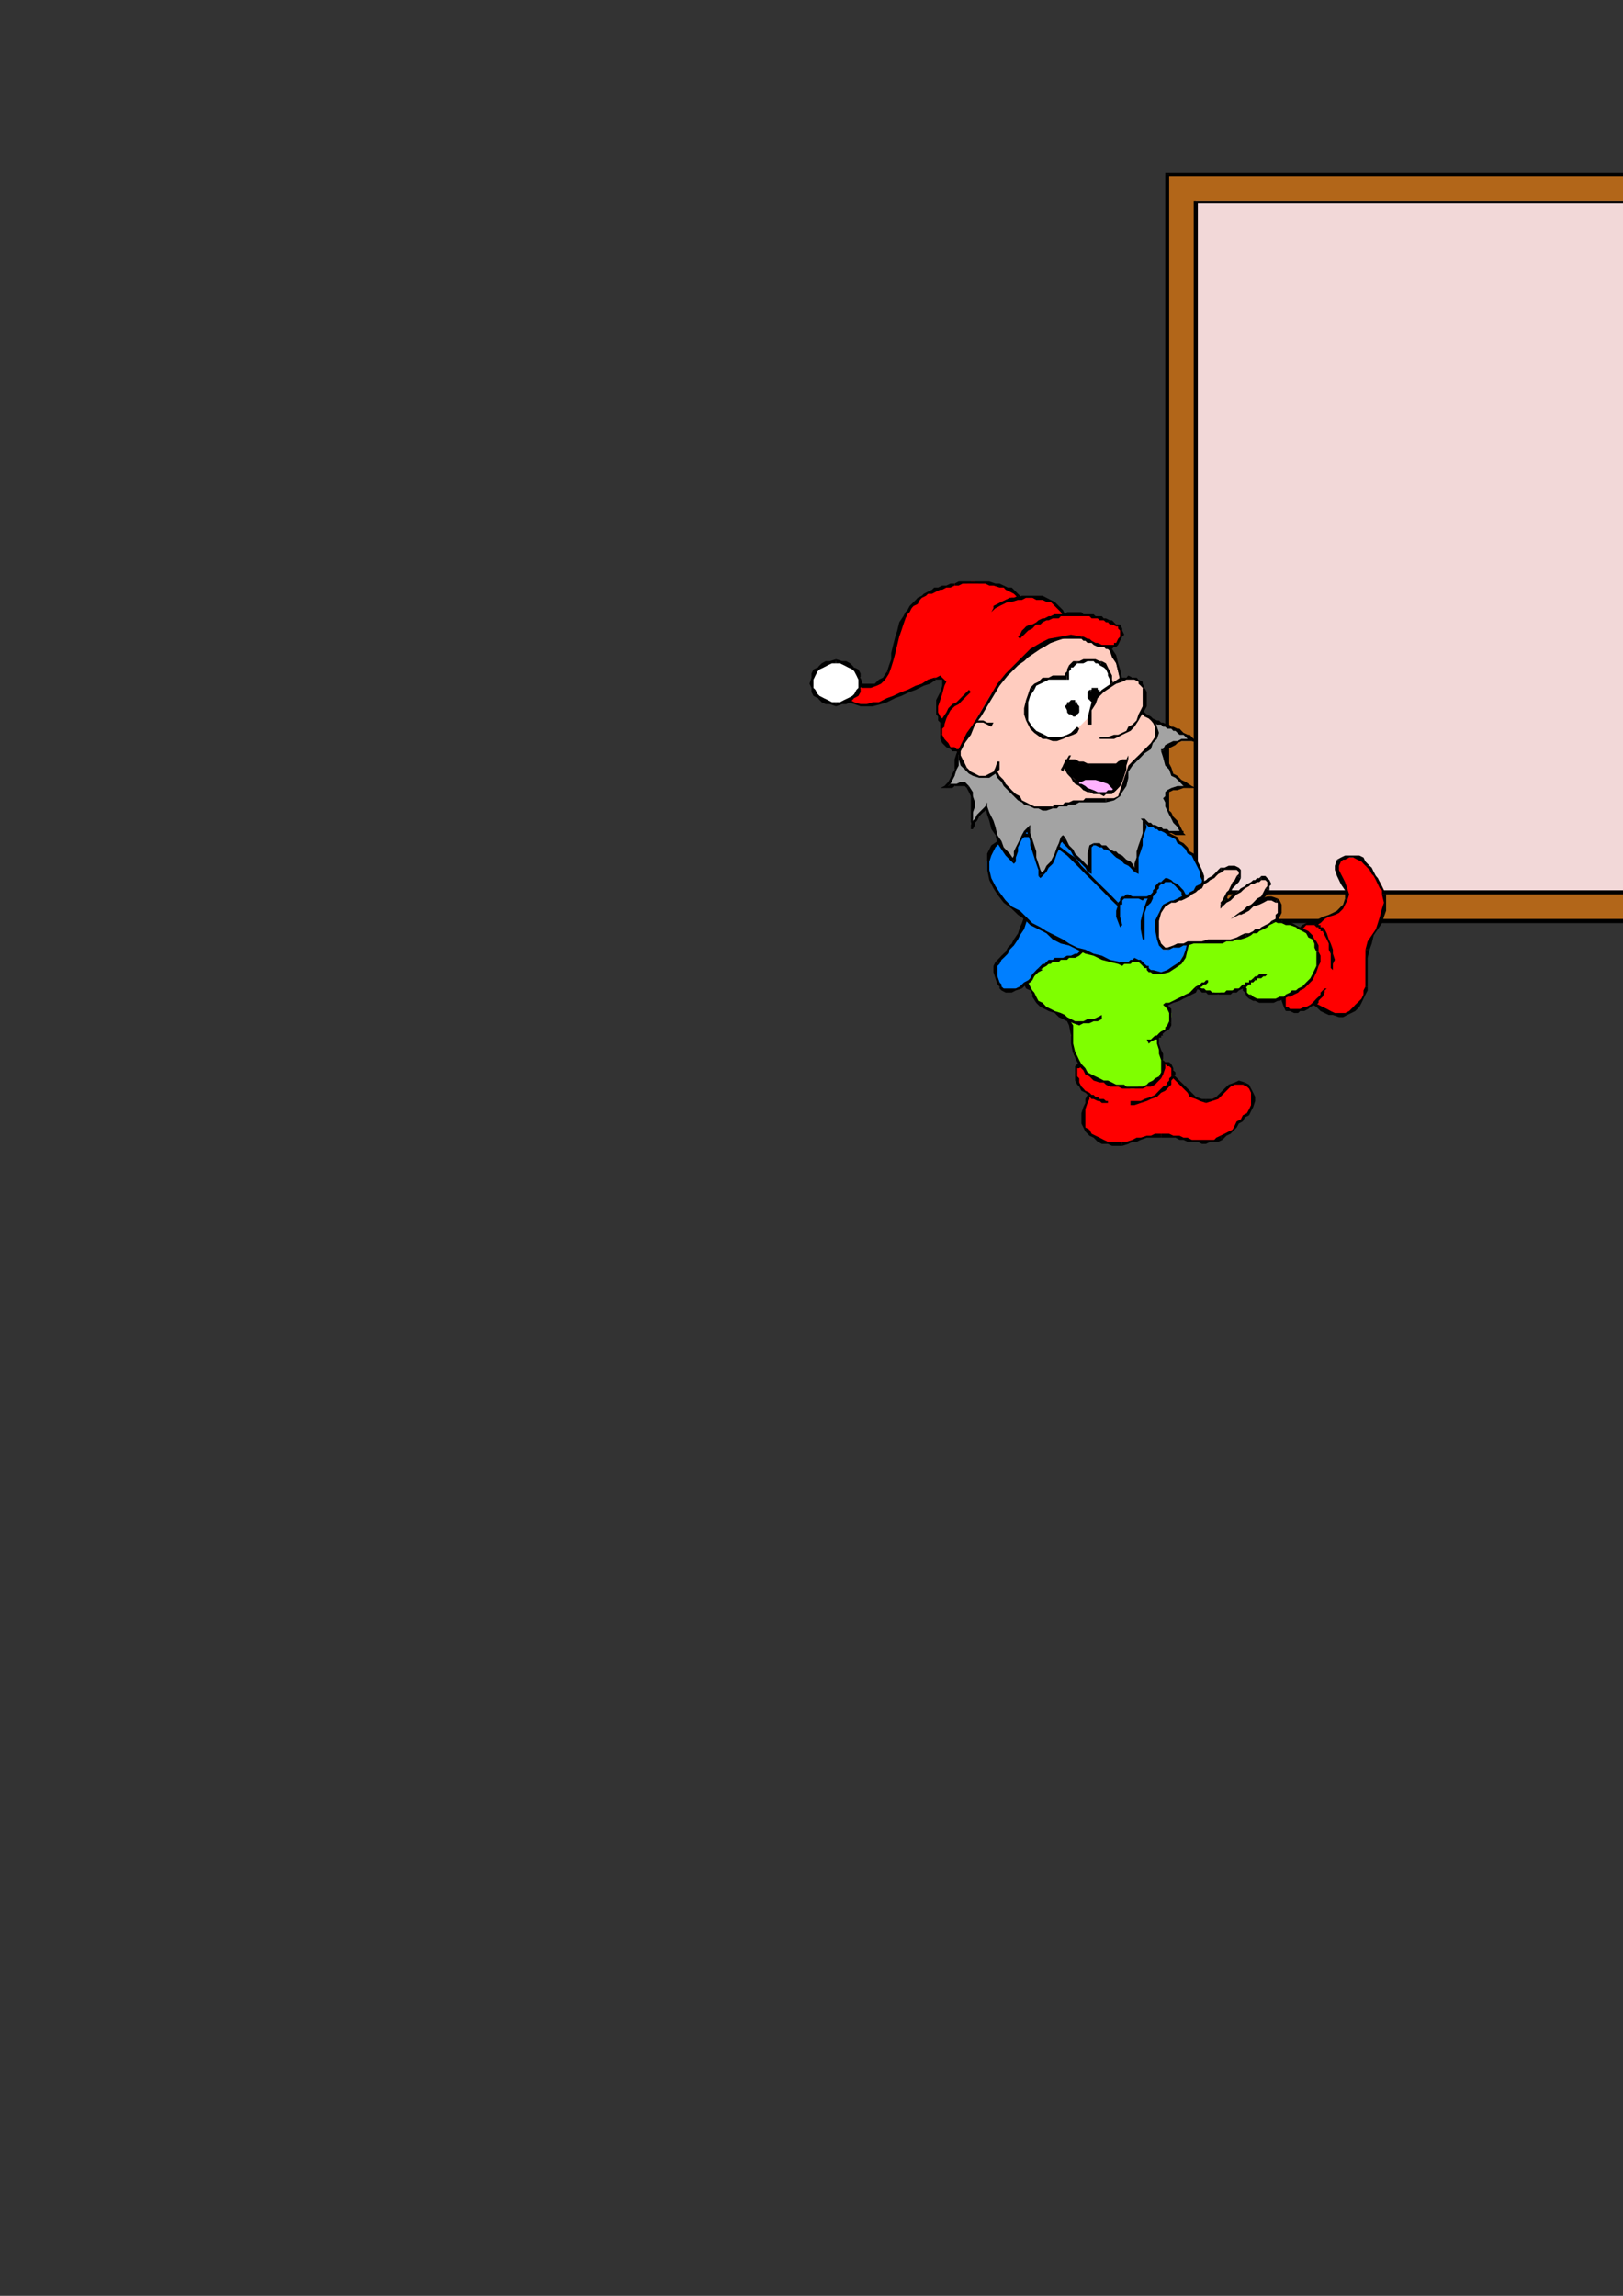 <?xml version="1.0" encoding="utf-8"?>
<!-- Created by UniConvertor 2.0rc4 (https://sk1project.net/) -->
<svg xmlns="http://www.w3.org/2000/svg" height="841.89pt" viewBox="0 0 595.276 841.89" width="595.276pt" version="1.1" xmlns:xlink="http://www.w3.org/1999/xlink" id="69906230-f609-11ea-8ebd-dcc15c148e23">

<rect x="0" y="0" width="595.276" height="841.89" fill="#333333" stroke="none"/>

<g>
	<g>
		<path style="fill:#b26619;" d="M 807.614,337.713 L 807.614,63.969 428.102,63.969 428.102,337.713 807.614,337.713 Z" />
		<path style="fill:#000000;" d="M 807.614,64.761 L 806.822,63.969 806.822,337.713 808.334,337.713 808.334,63.969 807.614,63.249 808.334,63.969 808.334,63.249 807.614,63.249 807.614,64.761 Z" />
		<path style="fill:#000000;" d="M 428.822,63.969 L 428.102,64.761 807.614,64.761 807.614,63.249 428.102,63.249 427.382,63.969 428.102,63.249 427.382,63.249 427.382,63.969 428.822,63.969 Z" />
		<path style="fill:#000000;" d="M 428.102,336.993 L 428.822,337.713 428.822,63.969 427.382,63.969 427.382,337.713 428.102,338.505 427.382,337.713 427.382,338.505 428.102,338.505 428.102,336.993 Z" />
		<path style="fill:#000000;" d="M 806.822,337.713 L 807.614,336.993 428.102,336.993 428.102,338.505 807.614,338.505 808.334,337.713 807.614,338.505 808.334,338.505 808.334,337.713 806.822,337.713 Z" />
		<path style="fill:#f2d8d8;" d="M 797.102,327.201 L 797.102,73.761 438.614,73.761 438.614,327.201 797.102,327.201 Z" />
		<path style="fill:#000000;" d="M 797.102,74.481 L 796.382,73.761 796.382,327.201 797.822,327.201 797.822,73.761 797.102,73.761 797.822,73.761 797.822,73.761 797.102,73.761 797.102,74.481 Z" />
		<path style="fill:#000000;" d="M 439.334,73.761 L 438.614,74.481 797.102,74.481 797.102,73.761 438.614,73.761 437.822,73.761 438.614,73.761 437.822,73.761 437.822,73.761 439.334,73.761 Z" />
		<path style="fill:#000000;" d="M 438.614,326.481 L 439.334,327.201 439.334,73.761 437.822,73.761 437.822,327.201 438.614,327.993 437.822,327.201 437.822,327.993 438.614,327.993 438.614,326.481 Z" />
		<path style="fill:#000000;" d="M 796.382,327.201 L 797.102,326.481 438.614,326.481 438.614,327.993 797.102,327.993 797.822,327.201 797.102,327.993 797.822,327.993 797.822,327.201 796.382,327.201 Z" />
		<path style="fill:#ff0000;" d="M 481.382,368.457 L 482.822,369.249 484.334,369.969 485.846,370.761 487.358,371.481 489.59,372.201 491.102,372.201 492.614,372.201 494.126,371.481 495.638,370.761 496.358,369.969 497.87,369.249 498.59,367.737 499.382,366.225 500.102,364.713 500.822,363.201 500.822,361.761 500.822,358.017 500.822,354.993 500.822,351.249 501.614,348.225 502.334,345.201 503.846,342.969 504.638,340.737 506.078,338.505 506.87,336.201 507.59,333.249 507.59,331.017 507.59,327.993 507.59,326.481 506.87,324.969 506.078,323.457 505.358,322.737 504.638,321.225 503.126,319.713 502.334,318.993 501.614,317.481 500.822,315.969 499.382,315.249 497.87,314.457 496.358,314.457 494.846,314.457 493.334,314.457 491.822,315.249 491.102,315.969 490.382,317.481 490.382,318.993 491.102,320.505 491.822,322.737 492.614,324.249 493.334,325.761 494.126,327.993 494.126,329.505 493.334,331.737 491.822,333.249 490.382,333.969 488.87,335.481 487.358,336.201 485.846,336.993 484.334,337.713 482.822,339.225 482.102,338.505 481.382,338.505 480.59,338.505 479.87,338.505 479.078,338.505 478.358,339.225 477.638,340.017 476.846,340.737 471.59,362.481 470.87,364.713 470.87,367.017 471.59,369.249 472.382,369.969 473.102,370.761 474.614,370.761 476.126,370.761 476.846,370.761 478.358,369.969 479.078,369.969 480.59,369.249 481.382,368.457 Z" />
		<path style="fill:#000000;" d="M 493.334,371.481 L 493.334,371.481 492.614,371.481 491.102,371.481 489.59,371.481 488.078,370.761 486.638,369.969 485.126,369.249 483.614,368.457 482.102,367.737 481.382,368.457 482.822,369.249 484.334,370.761 485.846,371.481 487.358,372.201 488.87,372.201 491.102,372.993 492.614,372.993 494.126,372.201 494.126,372.201 493.334,371.481 Z" />
		<path style="fill:#000000;" d="M 500.822,361.761 L 500.822,361.761 500.102,363.201 500.102,364.713 499.382,366.225 498.59,367.017 497.078,368.457 496.358,369.249 494.846,370.761 493.334,371.481 494.126,372.201 495.638,371.481 497.078,370.761 498.59,369.249 499.382,367.737 500.102,366.225 500.822,364.713 501.614,363.201 501.614,361.761 501.614,361.761 500.822,361.761 Z" />
		<path style="fill:#000000;" d="M 500.822,348.225 L 500.822,348.225 500.822,351.249 500.822,354.993 500.822,358.017 500.822,361.761 501.614,361.761 501.614,358.017 501.614,354.993 501.614,351.249 502.334,348.225 502.334,348.225 500.822,348.225 Z" />
		<path style="fill:#000000;" d="M 506.87,327.993 L 506.87,327.993 507.59,331.017 506.87,333.249 506.078,336.201 505.358,338.505 504.638,340.737 503.126,342.969 501.614,345.201 500.822,348.225 502.334,348.225 503.126,345.993 503.846,342.969 505.358,340.737 506.87,338.505 507.59,336.201 508.382,333.969 508.382,331.017 508.382,327.993 508.382,327.993 506.87,327.993 Z" />
		<path style="fill:#000000;" d="M 500.822,317.481 L 500.822,317.481 502.334,318.993 503.126,320.505 503.846,321.225 504.638,322.737 505.358,324.249 506.078,325.761 506.87,326.481 506.87,327.993 508.382,327.993 507.59,326.481 506.87,324.969 506.078,323.457 505.358,322.017 504.638,321.225 503.846,319.713 503.126,318.201 502.334,317.481 502.334,317.481 500.822,317.481 Z" />
		<path style="fill:#000000;" d="M 491.822,315.969 L 491.822,315.969 492.614,315.249 493.334,315.249 494.846,314.457 496.358,314.457 497.87,315.249 499.382,315.969 500.102,316.761 500.822,317.481 502.334,317.481 500.822,315.969 500.102,314.457 498.59,313.737 496.358,313.737 494.846,313.737 493.334,313.737 491.822,314.457 490.382,315.249 490.382,315.249 491.822,315.969 Z" />
		<path style="fill:#000000;" d="M 494.126,330.225 L 494.126,330.225 494.846,327.993 494.126,325.761 493.334,323.457 492.614,322.017 491.822,320.505 491.102,318.993 491.102,317.481 491.822,315.969 490.382,315.249 489.59,317.481 489.59,318.993 490.382,321.225 491.102,322.737 491.822,324.249 493.334,326.481 493.334,327.993 493.334,329.505 493.334,329.505 494.126,330.225 Z" />
		<path style="fill:#000000;" d="M 482.102,339.225 L 482.822,339.225 484.334,338.505 485.846,336.993 487.358,336.201 489.59,335.481 491.102,334.761 492.614,333.249 493.334,331.737 494.126,330.225 493.334,329.505 492.614,331.737 491.822,332.457 490.382,333.969 488.87,334.761 487.358,335.481 485.126,336.201 483.614,336.993 482.102,338.505 482.822,338.505 482.102,339.225 482.822,340.017 482.822,339.225 482.102,339.225 Z" />
		<path style="fill:#000000;" d="M 476.846,341.457 L 476.846,341.457 477.638,340.737 478.358,340.017 479.078,339.225 479.87,339.225 480.59,339.225 481.382,339.225 482.102,339.225 482.102,339.225 482.822,338.505 482.102,337.713 481.382,337.713 480.59,337.713 479.87,337.713 479.078,338.505 477.638,339.225 476.846,340.017 476.126,340.737 476.126,340.737 476.126,340.737 476.126,340.737 476.126,340.737 476.846,341.457 Z" />
		<path style="fill:#000000;" d="M 471.59,363.201 L 471.59,362.481 476.846,341.457 476.126,340.737 470.87,362.481 470.87,362.481 471.59,363.201 471.59,363.201 471.59,362.481 471.59,363.201 Z" />
		<path style="fill:#000000;" d="M 472.382,369.249 L 472.382,369.249 471.59,369.249 471.59,367.017 471.59,364.713 471.59,363.201 470.87,362.481 470.078,364.713 470.078,367.017 470.87,369.249 471.59,370.761 471.59,370.761 472.382,369.249 Z" />
		<path style="fill:#000000;" d="M 482.102,367.737 L 481.382,367.737 480.59,368.457 479.078,369.249 478.358,369.249 476.846,369.969 476.126,369.969 474.614,369.969 473.102,369.969 472.382,369.249 471.59,370.761 473.102,370.761 474.614,371.481 476.126,371.481 476.846,370.761 478.358,370.761 479.87,369.969 480.59,369.249 482.102,368.457 481.382,368.457 482.102,367.737 481.382,367.737 481.382,367.737 482.102,367.737 Z" />
		<path style="fill:#ff0000;" d="M 485.846,362.481 L 485.846,363.201 485.126,363.993 484.334,364.713 484.334,365.505 483.614,366.225 482.822,367.017 482.102,367.737 481.382,368.457 485.846,362.481 Z" />
		<path style="fill:#000000;" d="M 482.102,368.457 L 482.822,368.457 483.614,367.737 483.614,367.017 484.334,366.225 485.126,365.505 485.846,363.993 485.846,363.201 486.638,362.481 485.846,362.481 485.126,363.201 484.334,363.993 484.334,364.713 483.614,365.505 482.822,366.225 482.102,367.017 482.102,367.017 481.382,367.737 482.102,368.457 Z" />
		<path style="fill:#ff0000;" d="M 482.822,339.225 L 482.822,339.225 483.614,339.225 483.614,340.017 484.334,340.017 484.334,340.017 484.334,340.737 485.126,340.737 485.126,341.457 486.638,342.969 487.358,344.481 488.078,345.993 488.078,348.225 488.078,349.737 488.87,351.969 488.87,353.481 488.078,354.993 482.822,339.225 Z" />
		<path style="fill:#000000;" d="M 485.846,340.737 L 485.846,340.737 485.846,340.737 485.126,340.017 484.334,340.017 484.334,340.017 484.334,339.225 483.614,339.225 483.614,338.505 482.822,338.505 482.102,339.225 482.822,339.225 482.822,340.017 483.614,340.017 483.614,340.017 483.614,340.737 484.334,340.737 484.334,341.457 485.126,341.457 485.126,341.457 485.846,340.737 Z" />
		<path style="fill:#000000;" d="M 488.87,355.713 L 488.87,353.481 489.59,351.969 488.87,349.737 488.87,348.225 488.078,345.993 487.358,344.481 486.638,342.249 485.846,340.737 485.126,341.457 485.846,342.969 486.638,344.481 487.358,345.993 487.358,348.225 488.078,349.737 488.078,351.969 488.078,353.481 488.078,354.993 488.87,355.713 Z" />
		<path style="fill:#ff0000;" d="M 398.87,401.505 L 398.87,403.017 398.078,404.457 398.078,406.761 397.358,408.201 397.358,409.713 397.358,412.017 398.078,413.457 398.87,414.969 400.382,415.761 401.102,417.201 402.614,417.993 404.846,418.713 406.358,419.505 407.87,419.505 410.102,419.505 411.614,419.505 413.126,418.713 415.358,418.713 416.87,417.993 418.382,417.201 420.614,417.201 422.126,416.481 423.638,416.481 425.87,416.481 427.382,416.481 428.822,416.481 430.334,416.481 431.126,417.201 432.638,417.201 434.078,417.201 435.59,417.993 437.102,417.993 437.822,418.713 439.334,418.713 440.846,418.713 442.358,418.713 443.87,418.713 445.382,417.993 446.822,417.993 448.334,417.201 449.846,416.481 450.638,415.761 452.078,414.249 452.87,413.457 454.382,412.017 455.102,410.505 456.614,409.713 457.334,408.201 458.846,406.761 458.846,405.249 459.638,403.737 459.638,402.225 458.846,400.713 458.846,399.201 457.334,397.761 456.614,396.969 454.382,396.969 452.87,396.969 451.358,398.481 449.846,399.201 448.334,400.713 446.102,402.225 444.59,403.017 442.358,403.737 440.126,403.017 438.614,403.017 437.102,401.505 435.59,399.993 434.078,398.481 433.358,396.969 431.846,395.457 430.334,394.737 430.334,394.017 430.334,393.225 430.334,392.505 429.614,391.713 429.614,390.993 428.102,390.201 427.382,389.481 425.87,388.761 401.822,389.481 401.102,389.481 400.382,389.481 398.87,389.481 397.358,390.201 396.638,390.201 395.846,390.993 395.126,391.713 395.126,391.713 394.334,393.225 395.126,394.737 395.126,396.249 395.846,396.969 396.638,398.481 397.358,399.201 398.078,400.713 398.87,401.505 Z" />
		<path style="fill:#000000;" d="M 399.59,414.249 L 399.59,414.249 398.078,413.457 398.078,412.017 398.078,409.713 398.078,408.201 398.078,406.761 398.87,404.457 399.59,403.017 399.59,401.505 398.87,401.505 398.078,403.017 398.078,404.457 397.358,405.969 396.638,408.201 396.638,409.713 396.638,412.017 397.358,413.457 398.078,414.969 398.078,414.969 399.59,414.249 Z" />
		<path style="fill:#000000;" d="M 411.614,418.713 L 411.614,418.713 410.102,418.713 407.87,418.713 406.358,418.713 404.846,417.993 403.334,417.201 401.822,416.481 400.382,415.761 399.59,414.249 398.078,414.969 399.59,416.481 401.102,417.201 402.614,418.713 404.126,419.505 406.358,419.505 407.87,420.225 410.102,420.225 411.614,420.225 411.614,420.225 411.614,418.713 Z" />
		<path style="fill:#000000;" d="M 425.87,415.761 L 425.87,415.761 423.638,415.761 422.126,416.481 420.614,416.481 418.382,417.201 416.87,417.201 415.358,417.993 413.126,418.713 411.614,418.713 411.614,420.225 413.846,419.505 415.358,418.713 416.87,418.713 418.382,417.993 420.614,417.201 422.126,417.201 423.638,417.201 425.87,417.201 425.87,417.201 425.87,415.761 Z" />
		<path style="fill:#000000;" d="M 447.614,416.481 L 447.614,416.481 446.102,417.201 445.382,417.993 443.87,417.993 442.358,417.993 440.846,417.993 439.334,417.993 437.822,417.993 437.102,417.993 435.59,417.201 434.078,417.201 432.638,416.481 431.846,416.481 430.334,416.481 428.822,415.761 427.382,415.761 425.87,415.761 425.87,417.201 427.382,417.201 428.822,417.201 429.614,417.201 431.126,417.201 432.638,417.993 434.078,417.993 435.59,418.713 436.382,418.713 437.822,418.713 439.334,418.713 440.846,419.505 442.358,419.505 443.87,418.713 445.382,418.713 446.822,418.713 448.334,417.993 448.334,417.993 447.614,416.481 Z" />
		<path style="fill:#000000;" d="M 457.334,408.201 L 457.334,408.201 455.822,408.993 455.102,410.505 453.59,411.225 452.87,412.737 452.078,414.249 450.638,414.969 449.126,415.761 447.614,416.481 448.334,417.993 449.846,416.481 451.358,415.761 452.078,414.969 453.59,413.457 454.382,412.017 455.822,411.225 456.614,409.713 458.126,408.993 458.126,408.993 457.334,408.201 Z" />
		<path style="fill:#000000;" d="M 455.822,397.761 L 455.822,397.761 457.334,398.481 458.126,399.201 458.846,400.713 458.846,402.225 458.846,403.737 458.846,405.249 458.126,406.761 457.334,408.201 458.126,408.993 458.846,407.481 459.638,405.969 460.358,403.737 460.358,402.225 459.638,400.713 458.846,399.201 458.126,397.761 456.614,396.969 456.614,396.969 455.822,397.761 Z" />
		<path style="fill:#000000;" d="M 442.358,404.457 L 442.358,404.457 444.59,403.737 446.822,403.017 448.334,401.505 449.846,399.993 451.358,398.481 452.87,397.761 454.382,397.761 455.822,397.761 456.614,396.969 454.382,396.249 452.87,396.969 450.638,397.761 449.126,399.201 447.614,400.713 446.102,402.225 444.59,403.017 442.358,403.017 442.358,403.017 442.358,404.457 Z" />
		<path style="fill:#000000;" d="M 429.614,394.737 L 429.614,394.737 431.126,396.249 432.638,397.761 434.078,399.201 435.59,400.713 436.382,402.225 438.614,403.017 440.126,403.737 442.358,404.457 442.358,403.017 440.846,403.017 438.614,402.225 437.102,400.713 436.382,399.993 434.87,398.481 433.358,396.969 431.846,395.457 430.334,394.017 430.334,394.737 429.614,394.737 429.614,394.737 429.614,394.737 Z" />
		<path style="fill:#000000;" d="M 425.87,389.481 L 425.87,389.481 427.382,390.201 428.102,390.993 428.822,390.993 429.614,391.713 429.614,392.505 429.614,393.225 429.614,394.017 429.614,394.737 430.334,394.737 431.126,394.017 431.126,393.225 430.334,392.505 430.334,391.713 429.614,390.201 428.822,389.481 427.382,389.481 426.59,388.761 425.87,388.761 426.59,388.761 426.59,388.761 425.87,388.761 425.87,389.481 Z" />
		<path style="fill:#000000;" d="M 401.822,390.201 L 401.822,390.201 425.87,389.481 425.87,388.761 401.822,388.761 402.614,388.761 401.822,390.201 401.822,390.201 401.822,390.201 Z" />
		<path style="fill:#000000;" d="M 395.126,391.713 L 395.126,391.713 395.126,391.713 395.846,391.713 396.638,390.993 398.078,390.201 398.87,390.201 400.382,390.201 401.102,390.201 401.822,390.201 402.614,388.761 401.102,388.761 399.59,388.761 398.87,389.481 397.358,389.481 396.638,390.201 395.126,390.201 394.334,390.993 394.334,391.713 394.334,391.713 395.126,391.713 Z" />
		<path style="fill:#000000;" d="M 399.59,401.505 L 399.59,400.713 398.078,399.993 397.358,399.201 396.638,398.481 395.846,396.969 395.846,395.457 395.126,394.737 395.126,393.225 395.126,391.713 394.334,391.713 394.334,393.225 394.334,394.737 394.334,396.249 395.126,397.761 395.846,398.481 396.638,399.993 398.078,400.713 398.87,401.505 398.87,401.505 399.59,401.505 399.59,400.713 399.59,400.713 399.59,401.505 Z" />
		<path style="fill:#ff0000;" d="M 406.358,404.457 L 405.638,403.737 404.846,403.737 403.334,403.737 402.614,403.017 401.822,403.017 401.102,402.225 400.382,401.505 398.87,401.505 406.358,404.457 Z" />
		<path style="fill:#000000;" d="M 398.87,401.505 L 399.59,402.225 400.382,403.017 401.102,403.017 402.614,403.737 403.334,403.737 404.126,404.457 405.638,404.457 406.358,404.457 406.358,403.737 405.638,403.737 404.846,403.017 403.334,403.017 402.614,402.225 401.822,402.225 401.102,401.505 400.382,401.505 399.59,400.713 398.87,401.505 Z" />
		<path style="fill:#ff0000;" d="M 430.334,394.737 L 429.614,395.457 429.614,396.249 428.822,396.969 428.102,397.761 427.382,399.201 425.87,400.713 423.638,401.505 422.126,402.225 420.614,403.017 418.382,403.737 416.078,404.457 414.638,404.457 430.334,394.737 Z" />
		<path style="fill:#000000;" d="M 428.822,398.481 L 428.822,398.481 429.614,397.761 429.614,396.249 430.334,395.457 430.334,394.737 429.614,394.737 428.822,395.457 428.822,396.249 428.102,396.969 428.102,397.761 428.102,397.761 428.822,398.481 Z" />
		<path style="fill:#000000;" d="M 414.638,405.249 L 416.078,405.249 418.382,404.457 420.614,403.737 422.126,403.017 424.358,402.225 425.87,400.713 427.382,399.993 428.822,398.481 428.102,397.761 426.59,398.481 425.078,399.993 423.638,401.505 422.126,402.225 419.822,403.017 418.382,403.737 416.078,403.737 414.638,403.737 414.638,405.249 Z" />
		<path style="fill:#7fff00;" d="M 439.334,362.481 L 440.126,362.481 441.638,363.201 442.358,363.993 443.078,363.993 444.59,363.993 445.382,363.993 446.822,364.713 447.614,363.993 449.126,363.993 449.846,363.993 451.358,363.993 452.078,363.201 452.87,363.201 454.382,362.481 455.102,362.481 456.614,361.761 456.614,362.481 457.334,363.993 457.334,364.713 458.126,365.505 459.638,366.225 461.078,367.017 461.87,367.017 463.382,367.017 464.822,367.017 465.614,367.017 467.126,367.017 468.638,366.225 469.358,366.225 470.87,365.505 472.382,365.505 473.102,364.713 474.614,363.993 475.334,363.201 476.846,362.481 477.638,362.481 479.078,360.969 480.59,359.457 482.102,358.017 482.822,355.713 483.614,354.201 483.614,352.761 483.614,350.457 483.614,349.017 482.822,347.505 482.102,345.993 481.382,344.481 480.59,342.969 479.078,342.249 478.358,341.457 476.846,340.017 475.334,339.225 473.822,339.225 472.382,338.505 470.078,337.713 468.638,337.713 467.126,337.713 464.822,336.993 463.382,336.993 461.87,336.993 461.078,336.993 460.358,336.993 458.846,336.993 456.614,336.993 455.102,336.993 452.87,336.201 452.078,335.481 451.358,333.969 451.358,332.457 450.638,331.017 449.846,329.505 448.334,327.993 447.614,326.481 446.822,325.761 446.102,324.969 446.102,324.249 376.334,354.993 375.614,356.505 375.614,358.017 375.614,359.457 376.334,360.969 377.126,361.761 377.846,363.201 378.638,364.713 379.358,365.505 380.078,367.017 381.59,368.457 383.102,369.249 385.334,370.761 386.846,371.481 388.358,372.201 390.59,372.993 391.382,373.713 392.822,376.017 392.822,379.761 393.614,382.713 393.614,386.457 394.334,387.969 395.846,389.481 396.638,390.993 397.358,391.713 398.87,393.225 400.382,394.737 401.822,395.457 403.334,396.249 404.846,396.249 406.358,396.969 407.87,397.761 409.382,397.761 410.102,398.481 411.614,398.481 413.126,398.481 414.638,399.201 416.078,399.201 417.59,398.481 419.102,398.481 420.614,398.481 422.126,397.761 422.846,396.969 424.358,396.249 425.078,395.457 425.87,394.017 426.59,391.713 426.59,390.201 426.59,388.761 425.87,386.457 425.078,385.017 425.078,382.713 424.358,381.201 424.358,380.481 425.078,379.761 425.87,378.969 426.59,378.249 427.382,377.457 428.102,376.737 428.822,376.017 428.822,374.505 429.614,372.993 429.614,371.481 428.822,369.969 427.382,368.457 428.822,367.737 430.334,367.017 431.846,366.225 433.358,365.505 434.87,364.713 436.382,363.993 437.822,363.201 439.334,362.481 Z" />
		<path style="fill:#000000;" d="M 456.614,361.761 L 455.822,360.969 455.102,361.761 454.382,362.481 452.87,362.481 452.078,363.201 450.638,363.201 449.846,363.201 449.126,363.993 447.614,363.993 446.822,363.993 445.382,363.993 444.59,363.993 443.87,363.201 442.358,363.201 441.638,362.481 440.846,362.481 439.334,361.761 438.614,362.481 440.126,363.201 440.846,363.993 442.358,363.993 443.078,364.713 444.59,364.713 445.382,364.713 446.822,364.713 447.614,364.713 449.126,364.713 449.846,364.713 451.358,364.713 452.078,363.993 453.59,363.993 454.382,363.201 455.822,362.481 456.614,362.481 455.822,361.761 456.614,361.761 456.614,360.969 455.822,360.969 456.614,361.761 Z" />
		<path style="fill:#000000;" d="M 458.846,364.713 L 458.846,364.713 458.126,364.713 457.334,363.993 457.334,362.481 456.614,361.761 455.822,361.761 455.822,363.201 456.614,363.993 457.334,365.505 458.126,366.225 458.126,366.225 458.846,364.713 Z" />
		<path style="fill:#000000;" d="M 477.638,361.761 L 477.638,361.761 476.126,362.481 475.334,363.201 473.822,363.201 473.102,363.993 471.59,364.713 470.87,365.505 469.358,365.505 467.846,366.225 467.126,366.225 465.614,366.225 464.822,366.225 463.382,366.225 461.87,366.225 461.078,366.225 459.638,365.505 458.846,364.713 458.126,366.225 459.638,367.017 460.358,367.017 461.87,367.737 463.382,367.737 464.822,367.737 465.614,367.737 467.126,367.737 468.638,367.017 469.358,367.017 470.87,366.225 472.382,365.505 473.102,365.505 474.614,364.713 476.126,363.993 476.846,363.201 478.358,362.481 478.358,362.481 477.638,361.761 Z" />
		<path style="fill:#000000;" d="M 482.822,349.017 L 482.822,349.017 482.822,350.457 482.822,352.761 482.822,354.201 482.102,355.713 481.382,357.225 480.59,358.737 479.078,360.249 477.638,361.761 478.358,362.481 479.87,360.969 481.382,359.457 482.102,358.017 482.822,356.505 483.614,354.201 484.334,352.761 484.334,350.457 483.614,349.017 483.614,349.017 482.822,349.017 Z" />
		<path style="fill:#000000;" d="M 461.87,337.713 L 461.87,337.713 463.382,337.713 464.822,337.713 467.126,337.713 468.638,338.505 470.078,338.505 471.59,339.225 473.102,339.225 475.334,340.017 476.126,340.737 477.638,341.457 479.078,342.249 479.87,343.761 481.382,344.481 482.102,345.993 482.102,347.505 482.822,349.017 483.614,349.017 483.614,346.713 482.822,345.201 482.102,344.481 481.382,342.969 479.87,341.457 478.358,340.737 476.846,340.017 475.334,339.225 473.822,338.505 472.382,337.713 470.078,337.713 468.638,336.993 467.126,336.993 464.822,336.993 463.382,336.201 461.87,336.201 461.87,336.201 461.87,337.713 Z" />
		<path style="fill:#000000;" d="M 450.638,333.969 L 450.638,333.969 451.358,335.481 452.87,336.993 455.102,336.993 456.614,337.713 458.846,337.713 460.358,337.713 461.078,337.713 461.87,337.713 461.87,336.201 461.078,336.201 460.358,336.201 458.846,336.993 456.614,336.201 455.102,336.201 453.59,335.481 452.078,334.761 452.078,333.969 452.078,333.969 450.638,333.969 Z" />
		<path style="fill:#000000;" d="M 446.102,324.969 L 445.382,324.969 445.382,324.969 446.102,325.761 446.822,326.481 448.334,327.993 449.126,329.505 449.846,331.017 450.638,332.457 450.638,333.969 452.078,333.969 451.358,332.457 450.638,330.225 449.846,328.713 449.126,327.201 448.334,325.761 447.614,324.969 446.822,324.249 446.102,324.249 446.102,324.249 446.102,324.249 446.102,323.457 446.102,324.249 446.102,324.969 Z" />
		<path style="fill:#000000;" d="M 377.126,355.713 L 376.334,355.713 446.102,324.969 446.102,324.249 376.334,354.201 375.614,354.993 376.334,354.201 375.614,354.993 375.614,354.993 377.126,355.713 Z" />
		<path style="fill:#000000;" d="M 380.078,365.505 L 380.078,365.505 379.358,363.993 378.638,363.201 377.846,361.761 377.126,360.249 376.334,359.457 376.334,358.017 376.334,356.505 377.126,355.713 375.614,354.993 374.822,356.505 374.822,358.017 375.614,359.457 375.614,360.969 376.334,362.481 377.846,363.201 378.638,364.713 378.638,366.225 378.638,365.505 380.078,365.505 Z" />
		<path style="fill:#000000;" d="M 392.102,373.713 L 392.102,373.713 390.59,372.201 389.078,371.481 386.846,370.761 385.334,369.969 383.822,369.249 382.382,367.737 380.87,367.017 380.078,365.505 378.638,365.505 380.078,367.737 381.59,369.249 383.102,369.969 384.614,370.761 386.846,371.481 388.358,372.993 389.87,373.713 391.382,374.505 391.382,374.505 392.102,373.713 Z" />
		<path style="fill:#000000;" d="M 394.334,385.737 L 394.334,385.737 393.614,382.713 393.614,379.761 393.614,376.017 392.102,373.713 391.382,374.505 392.102,376.017 392.822,379.761 392.822,382.713 393.614,386.457 393.614,386.457 394.334,385.737 Z" />
		<path style="fill:#000000;" d="M 403.334,395.457 L 403.334,395.457 401.822,394.737 400.382,394.017 398.87,393.225 398.078,391.713 396.638,390.201 395.846,388.761 395.126,387.249 394.334,385.737 393.614,386.457 394.334,387.969 395.126,389.481 395.846,390.993 397.358,392.505 398.078,394.017 399.59,394.737 401.102,396.249 403.334,396.969 403.334,396.969 403.334,395.457 Z" />
		<path style="fill:#000000;" d="M 425.078,394.737 L 425.078,394.737 423.638,395.457 422.846,396.249 421.334,396.969 420.614,397.761 419.102,398.481 417.59,398.481 416.078,398.481 414.638,398.481 413.126,398.481 412.334,397.761 410.822,397.761 409.382,397.761 407.87,396.969 406.358,396.249 404.846,396.249 403.334,395.457 403.334,396.969 404.846,396.969 405.638,397.761 407.078,398.481 408.59,398.481 410.102,398.481 411.614,399.201 413.126,399.201 414.638,399.201 416.078,399.201 417.59,399.201 419.102,399.201 420.614,398.481 422.126,398.481 423.638,397.761 424.358,396.969 425.87,395.457 425.87,395.457 425.078,394.737 Z" />
		<path style="fill:#000000;" d="M 424.358,381.201 L 424.358,381.201 424.358,382.713 425.078,385.017 425.078,386.457 425.87,388.761 425.87,390.201 425.87,391.713 425.87,393.225 425.078,394.737 425.87,395.457 426.59,394.017 427.382,391.713 427.382,390.201 426.59,388.761 426.59,386.457 425.87,385.017 425.078,382.713 425.078,381.201 425.078,381.201 424.358,381.201 Z" />
		<path style="fill:#000000;" d="M 428.822,374.505 L 428.822,374.505 428.102,376.017 427.382,376.737 427.382,377.457 425.87,378.249 425.078,378.969 424.358,379.761 424.358,380.481 424.358,381.201 425.078,381.201 425.078,380.481 425.87,380.481 425.87,379.761 426.59,378.969 427.382,378.249 428.822,377.457 429.614,376.017 429.614,375.225 429.614,375.225 428.822,374.505 Z" />
		<path style="fill:#000000;" d="M 427.382,367.737 L 427.382,369.249 428.102,369.969 428.822,371.481 428.822,372.993 428.822,374.505 429.614,375.225 429.614,372.993 429.614,371.481 429.614,369.969 428.102,368.457 427.382,369.249 427.382,367.737 426.59,368.457 427.382,369.249 427.382,367.737 Z" />
		<path style="fill:#000000;" d="M 439.334,361.761 L 438.614,361.761 437.822,362.481 436.382,363.993 434.87,364.713 433.358,365.505 431.846,366.225 430.334,367.017 428.822,367.737 427.382,367.737 427.382,369.249 428.822,368.457 430.334,367.737 432.638,367.017 434.078,366.225 435.59,365.505 437.102,364.713 438.614,363.993 439.334,362.481 438.614,362.481 439.334,361.761 439.334,361.761 438.614,361.761 439.334,361.761 Z" />
		<path style="fill:#000000;" d="M 443.078,359.457 L 443.078,359.457 443.078,359.457 443.078,359.457 442.358,359.457 441.638,360.249 440.846,360.249 440.126,360.969 438.614,361.761 439.334,362.481 440.846,361.761 441.638,360.969 442.358,360.969 443.078,360.249 443.078,360.249 443.078,360.249 443.078,360.249 443.078,360.249 443.078,359.457 Z" />
		<path style="fill:#000000;" d="M 404.126,372.201 L 402.614,372.993 401.102,373.713 398.87,373.713 397.358,374.505 395.846,374.505 394.334,374.505 392.822,373.713 391.382,372.993 390.59,373.713 392.102,374.505 393.614,375.225 395.846,376.017 397.358,375.225 399.59,375.225 401.102,374.505 402.614,374.505 404.126,373.713 404.126,372.201 Z" />
		<path style="fill:#000000;" d="M 459.638,358.737 L 459.638,358.737 459.638,358.737 458.846,359.457 458.126,359.457 458.126,360.249 457.334,360.249 456.614,360.249 456.614,360.969 455.822,360.969 456.614,362.481 457.334,361.761 457.334,361.761 458.126,360.969 458.846,360.969 458.846,360.249 459.638,360.249 460.358,359.457 460.358,359.457 460.358,359.457 459.638,358.737 Z" />
		<path style="fill:#000000;" d="M 464.822,357.225 L 464.102,357.225 463.382,357.225 462.59,357.225 461.87,357.225 461.078,358.017 461.078,358.017 460.358,358.017 459.638,358.737 460.358,359.457 461.078,359.457 461.078,358.737 461.87,358.737 461.87,358.737 462.59,358.737 463.382,358.017 464.102,358.017 464.102,358.017 464.822,357.225 Z" />
		<path style="fill:#000000;" d="M 421.334,382.713 L 422.126,381.993 423.638,381.201 424.358,381.201 425.078,380.481 425.87,379.761 425.87,379.761 426.59,379.761 426.59,379.761 425.87,378.249 425.87,378.249 425.078,378.969 425.078,378.969 424.358,379.761 423.638,379.761 422.846,380.481 422.126,381.201 420.614,381.201 421.334,382.713 Z" />
		<path style="fill:#007fff;" d="M 428.102,305.457 L 429.614,306.249 431.126,307.761 432.638,308.481 434.078,309.993 434.87,310.713 436.382,312.225 437.102,313.737 438.614,315.249 439.334,316.761 440.126,318.201 440.126,319.713 440.846,321.225 440.846,322.737 441.638,324.249 441.638,326.481 440.846,327.993 396.638,349.017 395.846,349.737 395.126,349.737 394.334,350.457 393.614,350.457 392.102,351.249 391.382,351.249 390.59,351.249 389.078,351.969 388.358,351.969 386.846,351.969 386.126,352.761 385.334,352.761 383.822,353.481 383.102,353.481 382.382,354.201 381.59,354.993 380.87,355.713 380.078,357.225 378.638,358.017 377.846,358.737 377.126,359.457 376.334,360.249 375.614,360.969 374.102,361.761 372.59,362.481 371.078,363.201 369.638,363.201 368.846,363.201 368.126,362.481 367.334,362.481 366.614,361.761 366.614,360.249 365.822,358.017 365.102,356.505 365.102,354.201 365.822,352.761 366.614,351.969 368.126,350.457 368.846,349.017 370.358,347.505 371.078,345.993 372.59,344.481 373.382,342.249 374.822,340.737 375.614,338.505 376.334,336.201 377.126,333.969 377.846,331.737 377.846,329.505 378.638,326.481 378.638,324.249 377.846,321.225 377.846,320.505 376.334,318.201 374.822,314.457 373.382,309.993 371.87,305.457 371.078,300.993 371.078,296.457 372.59,293.505 374.102,291.993 376.334,291.201 378.638,289.761 380.87,288.969 383.822,288.249 387.638,287.457 390.59,286.737 394.334,286.737 398.078,286.017 401.102,286.017 404.846,286.737 407.87,287.457 410.822,288.249 413.126,288.969 415.358,290.481 416.87,292.713 419.822,296.457 422.126,298.761 424.358,301.713 425.87,303.225 427.382,304.017 428.102,304.737 428.102,305.457 428.102,305.457 Z" />
		<path style="fill:#000000;" d="M 440.846,328.713 L 441.638,327.993 441.638,326.481 441.638,324.249 441.638,322.737 441.638,321.225 440.846,318.993 440.126,317.481 439.334,315.969 438.614,314.457 437.822,313.017 436.382,312.225 435.59,310.713 434.078,309.201 432.638,308.481 431.846,306.969 430.334,306.249 428.822,305.457 428.102,306.249 429.614,306.969 431.126,307.761 431.846,309.201 433.358,309.993 434.87,311.505 435.59,313.017 437.102,313.737 437.822,315.249 438.614,316.761 439.334,318.201 440.126,319.713 440.126,321.225 440.846,322.737 440.846,324.249 440.846,326.481 440.846,327.993 440.846,327.201 440.846,328.713 Z" />
		<path style="fill:#000000;" d="M 397.358,349.017 L 397.358,349.017 440.846,328.713 440.846,327.201 396.638,348.225 396.638,348.225 396.638,348.225 396.638,348.225 396.638,348.225 397.358,349.017 Z" />
		<path style="fill:#000000;" d="M 382.382,355.713 L 381.59,355.713 382.382,354.993 383.822,354.201 384.614,353.481 385.334,353.481 386.126,352.761 386.846,352.761 388.358,352.761 389.078,351.969 390.59,351.969 391.382,351.969 392.102,351.249 393.614,351.249 394.334,351.249 395.846,350.457 396.638,349.737 397.358,349.017 396.638,348.225 395.846,349.017 395.126,349.737 394.334,349.737 392.822,350.457 392.102,350.457 391.382,350.457 389.87,351.249 389.078,351.249 388.358,351.249 386.846,351.249 386.126,351.969 384.614,351.969 383.822,352.761 383.102,353.481 382.382,353.481 380.87,354.993 380.87,354.993 382.382,355.713 Z" />
		<path style="fill:#000000;" d="M 374.822,362.481 L 374.822,362.481 375.614,361.761 376.334,360.969 377.846,360.249 378.638,359.457 379.358,358.017 380.078,357.225 380.87,356.505 382.382,355.713 380.87,354.993 380.078,355.713 379.358,356.505 378.638,357.225 377.846,358.737 377.126,359.457 375.614,360.249 374.822,360.969 374.102,361.761 374.102,361.761 374.822,362.481 Z" />
		<path style="fill:#000000;" d="M 365.822,360.969 L 365.822,360.969 366.614,361.761 366.614,362.481 367.334,363.201 368.846,363.993 369.638,363.993 371.078,363.993 372.59,363.201 374.822,362.481 374.102,361.761 372.59,362.481 371.078,362.481 369.638,362.481 368.846,362.481 368.126,362.481 367.334,361.761 367.334,360.969 366.614,360.249 366.614,360.249 365.822,360.969 Z" />
		<path style="fill:#000000;" d="M 365.102,352.761 L 365.102,352.761 364.382,354.201 364.382,356.505 365.102,358.737 365.822,360.969 366.614,360.249 365.822,358.017 365.822,356.505 365.822,354.201 366.614,353.481 366.614,353.481 365.102,352.761 Z" />
		<path style="fill:#000000;" d="M 377.846,321.225 L 377.846,321.225 377.846,324.249 377.846,326.481 377.846,329.505 377.126,331.737 376.334,333.969 375.614,336.201 374.822,338.505 374.102,340.017 373.382,342.249 371.87,344.481 371.078,345.993 369.638,347.505 368.846,349.017 367.334,350.457 366.614,351.249 365.102,352.761 366.614,353.481 367.334,351.969 368.126,351.249 369.638,349.737 370.358,348.225 371.87,346.713 373.382,344.481 374.102,342.969 375.614,340.737 376.334,338.505 377.126,336.201 377.846,333.969 378.638,331.737 378.638,329.505 379.358,326.481 378.638,324.249 378.638,321.225 378.638,321.225 377.846,321.225 Z" />
		<path style="fill:#000000;" d="M 371.87,292.713 L 371.87,292.713 370.358,296.457 370.358,300.993 371.078,305.457 372.59,309.993 374.102,314.457 375.614,318.201 377.126,320.505 377.846,321.225 378.638,321.225 377.846,320.505 377.126,317.481 375.614,314.457 373.382,309.993 371.87,305.457 371.078,300.993 371.87,296.457 373.382,293.505 373.382,293.505 371.87,292.713 Z" />
		<path style="fill:#000000;" d="M 417.59,291.993 L 417.59,291.993 416.078,290.481 413.846,288.969 410.822,287.457 407.87,286.737 404.846,286.017 401.102,286.017 398.078,285.225 394.334,286.017 390.59,286.017 387.638,286.737 383.822,287.457 380.87,288.249 377.846,289.761 375.614,290.481 373.382,291.993 371.87,292.713 373.382,293.505 374.102,292.713 376.334,291.201 378.638,290.481 381.59,289.761 384.614,288.249 387.638,287.457 390.59,287.457 394.334,286.737 398.078,286.737 401.102,286.737 404.846,287.457 407.87,287.457 410.102,288.249 413.126,289.761 415.358,291.201 416.87,292.713 416.87,292.713 417.59,291.993 Z" />
		<path style="fill:#000000;" d="M 428.822,305.457 L 428.822,305.457 428.822,304.737 428.102,304.737 427.382,304.017 426.59,302.505 425.078,300.993 422.846,298.761 420.614,295.737 417.59,291.993 416.87,292.713 419.822,296.457 422.126,299.481 423.638,301.713 425.078,303.225 426.59,304.737 427.382,305.457 428.102,306.249 428.102,306.249 428.102,306.249 428.822,305.457 Z" />
		<path style="fill:#007fff;" d="M 434.87,328.713 L 434.078,327.993 433.358,327.201 432.638,325.761 431.846,324.969 431.126,324.249 430.334,323.457 429.614,323.457 428.102,322.737 428.102,322.737 427.382,323.457 426.59,323.457 425.87,323.457 425.078,324.249 424.358,324.969 424.358,325.761 423.638,326.481 423.638,327.201 422.846,327.993 422.846,327.993 422.126,328.713 420.614,328.713 419.822,329.505 419.102,329.505 417.59,329.505 416.87,328.713 415.358,328.713 413.846,328.713 413.126,328.713 412.334,328.713 411.614,329.505 411.614,330.225 410.822,330.225 410.822,331.017 410.822,331.737 410.102,331.737 409.382,331.017 407.87,329.505 405.638,327.201 403.334,324.969 401.102,322.017 398.87,319.713 396.638,317.481 393.614,315.249 391.382,313.017 389.078,311.505 386.846,309.993 383.822,308.481 380.87,306.969 378.638,306.249 375.614,306.249 372.59,306.249 368.846,306.969 366.614,308.481 364.382,310.713 362.87,313.017 362.078,315.969 362.078,318.993 362.87,322.017 364.382,324.969 366.614,327.993 368.846,330.225 371.078,332.457 373.382,334.761 376.334,336.993 378.638,338.505 381.59,340.737 383.822,342.249 386.846,343.761 389.078,345.201 392.102,346.713 395.126,347.505 398.078,349.017 401.102,350.457 404.126,351.249 407.078,351.969 410.102,353.481 411.614,353.481 412.334,353.481 413.846,352.761 414.638,352.761 415.358,352.761 416.078,351.969 417.59,351.969 418.382,352.761 419.102,353.481 419.822,353.481 419.822,354.201 420.614,354.993 421.334,355.713 422.126,355.713 422.846,356.505 422.846,356.505 425.87,356.505 428.822,355.713 431.126,354.993 432.638,352.761 434.078,350.457 435.59,348.225 435.59,345.201 435.59,342.249 434.87,328.713 Z" />
		<path style="fill:#000000;" d="M 428.102,323.457 L 428.102,323.457 429.614,323.457 430.334,324.249 431.126,324.969 431.846,325.761 432.638,326.481 433.358,327.201 433.358,327.993 434.078,329.505 435.59,328.713 434.87,327.993 434.078,326.481 433.358,325.761 432.638,324.969 431.846,324.249 430.334,323.457 429.614,322.737 428.102,322.017 428.102,322.017 428.102,323.457 Z" />
		<path style="fill:#000000;" d="M 425.87,324.249 L 425.87,324.249 426.59,324.249 427.382,323.457 428.102,323.457 428.102,323.457 428.102,322.017 427.382,322.017 426.59,322.737 426.59,322.737 425.87,323.457 425.87,323.457 425.87,324.249 Z" />
		<path style="fill:#000000;" d="M 422.126,329.505 L 422.126,329.505 422.846,328.713 423.638,327.993 424.358,327.201 424.358,326.481 425.078,325.761 425.078,324.969 425.078,324.969 425.87,324.249 425.87,323.457 425.078,323.457 424.358,324.249 423.638,324.969 423.638,325.761 422.846,326.481 422.846,327.201 422.126,327.993 422.126,327.993 422.126,327.993 422.126,329.505 Z" />
		<path style="fill:#000000;" d="M 413.126,329.505 L 413.126,329.505 413.846,329.505 415.358,329.505 416.87,329.505 417.59,329.505 419.102,330.225 419.822,329.505 421.334,329.505 422.126,329.505 422.126,327.993 420.614,328.713 419.822,328.713 419.102,328.713 417.59,328.713 416.87,328.713 415.358,328.713 413.846,327.993 413.126,327.993 413.126,327.993 413.126,329.505 Z" />
		<path style="fill:#000000;" d="M 409.382,331.737 L 409.382,331.737 410.102,332.457 410.822,331.737 411.614,331.737 411.614,331.017 411.614,330.225 412.334,329.505 412.334,329.505 413.126,329.505 413.126,327.993 412.334,328.713 411.614,328.713 410.822,329.505 410.822,330.225 410.102,331.017 410.102,331.017 410.102,331.017 410.102,331.017 410.102,331.017 409.382,331.737 Z" />
		<path style="fill:#000000;" d="M 369.638,307.761 L 369.638,307.761 372.59,306.969 375.614,306.969 377.846,306.969 380.87,307.761 383.822,308.481 386.126,309.993 388.358,311.505 391.382,313.737 393.614,315.969 395.846,318.201 398.078,320.505 400.382,322.737 402.614,324.969 404.846,327.201 407.078,329.505 409.382,331.737 410.102,331.017 407.87,328.713 405.638,326.481 403.334,324.249 401.102,322.017 398.87,319.713 396.638,317.481 394.334,314.457 392.102,313.017 389.078,310.713 386.846,309.201 383.822,307.761 381.59,306.969 378.638,306.249 375.614,305.457 372.59,306.249 368.846,306.969 368.846,306.969 369.638,307.761 Z" />
		<path style="fill:#000000;" d="M 366.614,327.201 L 366.614,327.201 365.102,324.969 363.59,322.017 362.87,318.993 362.87,315.969 363.59,313.737 365.102,310.713 366.614,309.201 369.638,307.761 368.846,306.969 365.822,308.481 363.59,309.993 362.078,313.017 362.078,315.969 362.078,318.993 362.87,322.737 364.382,325.761 365.822,327.993 365.822,327.993 366.614,327.201 Z" />
		<path style="fill:#000000;" d="M 410.822,352.761 L 410.822,352.761 407.078,351.969 404.126,350.457 401.102,349.737 398.078,348.225 395.126,347.505 392.102,345.993 389.87,344.481 386.846,342.969 383.822,341.457 381.59,340.017 378.638,338.505 376.334,336.201 374.102,333.969 371.078,332.457 368.846,330.225 366.614,327.201 365.822,327.993 368.126,331.017 371.078,333.249 373.382,335.481 375.614,336.993 377.846,339.225 380.87,340.737 383.822,342.249 386.126,344.481 389.078,345.993 392.102,346.713 395.126,348.225 398.078,349.737 401.102,350.457 404.126,351.969 407.078,352.761 410.102,353.481 410.102,353.481 410.822,352.761 Z" />
		<path style="fill:#000000;" d="M 418.382,351.969 L 418.382,351.969 417.59,351.969 416.078,351.249 415.358,351.969 414.638,351.969 413.846,352.761 412.334,352.761 411.614,352.761 410.822,352.761 410.102,353.481 411.614,354.201 412.334,353.481 413.846,353.481 414.638,353.481 415.358,352.761 416.078,352.761 417.59,352.761 418.382,353.481 418.382,353.481 418.382,351.969 Z" />
		<path style="fill:#000000;" d="M 422.846,355.713 L 422.846,355.713 422.846,355.713 422.126,355.713 421.334,354.993 421.334,354.201 420.614,354.201 419.822,353.481 419.102,352.761 418.382,351.969 418.382,353.481 418.382,353.481 419.102,354.201 419.822,354.993 420.614,354.993 420.614,355.713 421.334,356.505 422.126,356.505 422.846,357.225 422.846,357.225 422.846,355.713 Z" />
		<path style="fill:#000000;" d="M 434.87,342.249 L 434.87,342.249 435.59,345.201 434.87,348.225 434.078,350.457 432.638,352.761 430.334,354.201 428.102,355.713 425.87,356.505 422.846,355.713 422.846,357.225 425.87,357.225 428.822,356.505 431.126,354.993 433.358,353.481 434.87,351.249 435.59,348.225 436.382,345.201 436.382,342.249 436.382,342.249 434.87,342.249 Z" />
		<path style="fill:#000000;" d="M 434.078,329.505 L 434.078,328.713 434.87,342.249 436.382,342.249 435.59,328.713 435.59,328.713 435.59,328.713 435.59,328.713 435.59,328.713 434.078,329.505 Z" />
		<path style="fill:#000000;" d="M 411.614,339.225 L 410.822,336.201 410.822,333.969 410.822,331.737 411.614,331.017 410.102,331.017 410.102,331.737 409.382,333.969 409.382,336.201 410.822,340.017 411.614,339.225 Z" />
		<path style="fill:#000000;" d="M 419.822,344.481 L 419.822,340.737 419.822,337.713 419.822,334.761 420.614,332.457 422.126,331.017 422.846,329.505 422.846,328.713 423.638,327.993 422.846,327.201 422.126,327.993 421.334,328.713 420.614,330.225 419.822,332.457 419.102,334.761 418.382,337.713 418.382,340.737 419.102,344.481 419.822,344.481 Z" />
		<path style="fill:#ffccbf;" d="M 429.614,331.017 L 431.126,330.225 431.846,330.225 433.358,329.505 434.87,328.713 435.59,327.993 437.102,327.201 437.822,326.481 439.334,325.761 440.126,324.969 441.638,324.249 442.358,323.457 443.078,322.017 444.59,321.225 445.382,320.505 446.822,319.713 448.334,318.993 449.126,318.993 450.638,318.201 452.078,318.201 452.87,318.201 453.59,318.201 454.382,318.993 455.102,320.505 454.382,322.017 453.59,322.737 452.87,324.249 452.078,325.761 451.358,326.481 449.846,327.993 449.126,328.713 448.334,330.225 448.334,331.737 449.126,331.017 449.846,330.225 450.638,329.505 451.358,328.713 452.87,327.993 453.59,327.201 454.382,326.481 455.822,325.761 456.614,324.969 458.126,324.969 458.846,324.249 459.638,323.457 460.358,322.737 461.078,322.737 461.87,322.017 462.59,322.017 463.382,322.017 463.382,322.017 464.102,322.737 464.822,322.737 465.614,323.457 465.614,324.249 465.614,324.969 464.822,325.761 464.102,327.201 462.59,328.713 461.87,330.225 460.358,331.017 458.846,332.457 457.334,333.249 455.822,333.969 454.382,335.481 456.614,334.761 458.126,333.249 459.638,332.457 461.078,331.017 463.382,330.225 464.822,329.505 466.334,329.505 468.638,330.225 468.638,331.017 469.358,331.737 469.358,332.457 469.358,333.969 469.358,334.761 468.638,336.201 467.846,336.993 467.126,337.713 465.614,339.225 464.102,340.017 463.382,340.017 461.87,340.737 461.078,341.457 459.638,342.249 458.846,342.249 457.334,342.969 455.102,343.761 453.59,344.481 451.358,344.481 449.846,345.201 448.334,345.201 446.102,345.201 444.59,345.201 443.078,345.201 440.846,345.201 439.334,345.993 437.822,345.993 435.59,345.993 434.078,345.993 431.846,346.713 430.334,347.505 428.102,348.225 426.59,348.225 425.87,346.713 425.078,343.761 424.358,340.737 424.358,337.713 425.078,334.761 426.59,332.457 429.614,331.017 Z" />
		<path style="fill:#000000;" d="M 447.614,318.201 L 447.614,318.201 446.822,318.993 445.382,320.505 444.59,321.225 443.078,322.017 442.358,322.737 440.846,323.457 440.126,324.249 438.614,324.969 437.822,326.481 436.382,327.201 435.59,327.993 434.078,327.993 433.358,328.713 431.846,329.505 430.334,330.225 429.614,330.225 429.614,331.017 431.126,331.017 432.638,330.225 433.358,330.225 434.87,329.505 436.382,328.713 437.102,327.993 438.614,327.201 439.334,326.481 440.846,325.761 441.638,324.249 443.078,323.457 443.87,322.737 445.382,322.017 446.102,321.225 446.822,320.505 448.334,319.713 448.334,319.713 447.614,318.201 Z" />
		<path style="fill:#000000;" d="M 455.102,322.017 L 455.102,322.017 455.102,320.505 455.102,318.993 454.382,318.201 452.87,317.481 452.078,317.481 450.638,317.481 449.126,318.201 447.614,318.201 448.334,319.713 449.126,318.993 450.638,318.993 452.078,318.993 452.87,318.993 453.59,318.993 454.382,319.713 454.382,320.505 453.59,321.225 453.59,321.225 455.102,322.017 Z" />
		<path style="fill:#000000;" d="M 447.614,331.017 L 449.126,331.737 449.126,330.225 449.846,329.505 450.638,327.993 451.358,327.201 452.078,325.761 453.59,324.249 454.382,323.457 455.102,322.017 453.59,321.225 452.87,322.737 452.078,323.457 451.358,324.969 450.638,326.481 449.846,327.201 449.126,328.713 448.334,330.225 447.614,331.737 448.334,332.457 447.614,331.737 447.614,333.249 448.334,332.457 447.614,331.017 Z" />
		<path style="fill:#000000;" d="M 462.59,321.225 L 462.59,321.225 461.87,322.017 461.078,322.017 460.358,322.737 459.638,322.737 458.846,323.457 457.334,324.249 456.614,324.969 455.102,325.761 454.382,326.481 453.59,327.201 452.078,327.993 451.358,328.713 450.638,329.505 449.126,330.225 448.334,330.225 447.614,331.017 448.334,332.457 449.126,331.737 449.846,331.017 451.358,330.225 452.078,329.505 452.87,328.713 453.59,327.993 455.102,327.201 455.822,326.481 456.614,325.761 458.126,324.969 458.846,324.249 459.638,324.249 461.078,323.457 461.87,323.457 462.59,322.737 462.59,322.737 462.59,322.737 462.59,321.225 Z" />
		<path style="fill:#000000;" d="M 465.614,326.481 L 465.614,326.481 465.614,324.969 466.334,324.249 465.614,322.737 465.614,322.737 464.822,322.017 464.102,321.225 463.382,321.225 462.59,321.225 462.59,322.737 463.382,322.737 463.382,322.737 464.102,322.737 464.822,323.457 464.822,323.457 464.822,324.249 464.822,324.969 464.102,325.761 464.102,325.761 465.614,326.481 Z" />
		<path style="fill:#000000;" d="M 454.382,334.761 L 455.102,335.481 456.614,334.761 457.334,333.969 458.846,332.457 460.358,331.737 461.87,330.225 463.382,329.505 464.822,327.993 465.614,326.481 464.102,325.761 463.382,327.201 462.59,328.713 461.078,329.505 459.638,331.017 458.846,331.737 457.334,332.457 455.822,333.969 454.382,334.761 454.382,335.481 454.382,334.761 451.358,336.993 454.382,335.481 454.382,334.761 Z" />
		<path style="fill:#000000;" d="M 468.638,329.505 L 468.638,329.505 466.334,328.713 464.822,328.713 462.59,329.505 461.078,330.225 459.638,331.737 457.334,333.249 455.822,333.969 454.382,334.761 454.382,335.481 456.614,334.761 458.126,333.969 459.638,332.457 461.87,331.737 463.382,331.017 464.822,330.225 466.334,330.225 467.846,331.017 467.846,331.017 468.638,329.505 Z" />
		<path style="fill:#000000;" d="M 467.126,338.505 L 467.126,338.505 468.638,337.713 469.358,336.201 470.078,334.761 470.078,333.969 470.078,332.457 470.078,331.737 469.358,330.225 468.638,329.505 467.846,331.017 468.638,331.017 468.638,331.737 468.638,332.457 468.638,333.969 468.638,334.761 467.846,335.481 467.846,336.993 466.334,337.713 466.334,337.713 467.126,338.505 Z" />
		<path style="fill:#000000;" d="M 457.334,343.761 L 457.334,343.761 458.846,342.969 459.638,342.249 461.078,342.249 461.87,341.457 463.382,340.737 464.822,340.017 465.614,339.225 467.126,338.505 466.334,337.713 465.614,338.505 464.102,339.225 462.59,340.017 461.87,340.737 460.358,340.737 459.638,341.457 458.126,342.249 456.614,342.249 456.614,342.249 457.334,343.761 Z" />
		<path style="fill:#000000;" d="M 428.822,348.225 L 428.822,348.225 430.334,347.505 432.638,347.505 434.078,346.713 435.59,346.713 437.822,345.993 439.334,345.993 440.846,345.993 443.078,345.993 444.59,345.993 446.102,345.993 448.334,345.993 449.846,345.201 452.078,345.201 453.59,344.481 455.102,344.481 457.334,343.761 456.614,342.249 455.102,342.969 453.59,343.761 451.358,344.481 449.846,344.481 448.334,344.481 446.102,344.481 444.59,344.481 443.078,344.481 440.846,345.201 439.334,345.201 437.822,345.201 435.59,345.201 434.078,345.993 431.846,345.993 430.334,346.713 428.102,347.505 428.102,347.505 428.822,348.225 Z" />
		<path style="fill:#000000;" d="M 429.614,330.225 L 429.614,330.225 426.59,331.737 425.078,334.761 423.638,337.713 423.638,340.737 424.358,344.481 425.078,346.713 426.59,348.225 428.822,348.225 428.102,347.505 427.382,347.505 425.87,345.993 425.078,343.761 425.078,340.737 425.078,337.713 425.87,334.761 427.382,332.457 429.614,331.017 429.614,331.017 429.614,330.225 Z" />
		<path style="fill:#ffccbf;" d="M 411.614,252.249 L 410.822,249.225 410.102,246.201 409.382,243.249 408.59,241.017 407.078,238.713 405.638,237.201 404.126,235.761 402.614,234.249 400.382,233.457 398.078,233.457 396.638,232.737 394.334,232.737 392.102,233.457 389.87,233.457 387.638,234.249 385.334,235.761 383.102,236.481 380.87,237.993 379.358,238.713 377.126,240.225 374.822,241.737 373.382,243.249 371.078,244.761 369.638,246.201 368.126,248.505 365.822,250.017 364.382,251.457 362.87,252.969 361.358,255.201 359.126,256.713 357.614,258.225 356.102,259.737 356.102,261.249 356.822,264.201 357.614,268.017 358.334,273.201 359.846,279.249 362.078,284.505 365.102,289.761 368.846,293.505 371.078,294.225 373.382,295.737 375.614,296.457 377.126,297.249 379.358,297.969 380.87,298.761 383.102,298.761 384.614,298.761 386.846,298.761 388.358,298.761 389.87,298.761 391.382,298.761 392.822,297.969 394.334,297.969 395.846,297.969 397.358,297.969 398.87,297.249 400.382,297.249 401.822,297.249 403.334,296.457 404.846,296.457 406.358,295.737 407.078,295.737 408.59,295.017 409.382,294.225 410.822,293.505 411.614,292.713 413.126,291.993 413.846,291.201 414.638,289.761 415.358,288.249 416.078,287.457 417.59,284.505 419.822,280.761 422.126,278.457 423.638,275.505 425.078,272.481 426.59,270.249 426.59,268.017 425.87,266.505 425.078,265.713 424.358,264.993 423.638,264.201 422.846,263.481 421.334,262.761 420.614,262.761 419.102,261.969 418.382,260.457 416.87,259.737 416.078,259.017 415.358,258.225 413.846,257.505 413.126,255.993 412.334,255.201 411.614,253.761 411.614,252.249 Z" />
		<path style="fill:#000000;" d="M 385.334,235.761 L 385.334,235.761 387.638,234.969 389.87,234.249 392.102,233.457 394.334,233.457 396.638,233.457 398.078,233.457 400.382,234.249 401.822,234.969 404.126,235.761 405.638,237.201 407.078,238.713 407.87,241.017 409.382,243.249 410.102,246.201 410.822,249.225 410.822,252.249 412.334,252.249 411.614,249.225 410.822,245.481 410.102,243.249 409.382,240.225 407.87,237.993 406.358,236.481 404.846,234.969 402.614,234.249 400.382,233.457 398.87,232.737 396.638,232.737 394.334,232.737 392.102,232.737 389.87,233.457 387.638,234.249 385.334,234.969 385.334,234.969 385.334,235.761 Z" />
		<path style="fill:#000000;" d="M 356.822,259.737 L 356.822,260.457 358.334,259.017 359.846,256.713 361.358,255.201 362.87,253.761 365.102,252.249 366.614,250.017 368.126,248.505 370.358,246.993 371.87,245.481 373.382,243.969 375.614,242.457 377.126,241.017 379.358,239.505 381.59,237.993 383.102,237.201 385.334,235.761 385.334,234.969 383.102,235.761 380.87,237.201 378.638,238.713 376.334,240.225 374.822,241.737 372.59,242.457 371.078,244.761 369.638,246.201 367.334,247.713 365.822,249.225 364.382,250.737 362.078,252.969 360.638,254.481 359.126,255.993 357.614,258.225 356.102,259.737 355.382,259.737 356.102,259.737 355.382,259.737 355.382,259.737 356.822,259.737 Z" />
		<path style="fill:#000000;" d="M 369.638,292.713 L 369.638,292.713 365.822,288.969 362.87,284.505 360.638,278.457 359.126,273.201 357.614,268.017 356.822,264.201 356.822,261.249 356.822,259.737 355.382,259.737 356.102,261.249 356.102,264.201 356.822,268.017 357.614,273.201 359.846,279.249 362.078,284.505 365.102,289.761 368.846,293.505 368.846,293.505 369.638,292.713 Z" />
		<path style="fill:#000000;" d="M 397.358,297.249 L 397.358,297.249 395.846,297.249 394.334,297.249 392.822,297.969 391.382,297.969 389.87,297.969 388.358,297.969 386.846,297.969 384.614,298.761 383.102,297.969 381.59,297.969 379.358,297.249 377.846,297.249 375.614,296.457 373.382,295.017 371.87,294.225 369.638,292.713 368.846,293.505 371.078,295.017 373.382,296.457 375.614,297.249 377.126,297.969 379.358,298.761 380.87,298.761 383.102,299.481 384.614,299.481 386.846,299.481 388.358,299.481 389.87,299.481 391.382,298.761 392.822,298.761 394.334,298.761 395.846,298.761 397.358,297.969 397.358,297.969 397.358,297.249 Z" />
		<path style="fill:#000000;" d="M 416.078,286.737 L 416.078,286.737 415.358,288.249 414.638,289.761 413.126,290.481 412.334,291.993 411.614,292.713 410.822,293.505 409.382,293.505 408.59,294.225 407.078,295.017 405.638,295.737 404.846,295.737 403.334,296.457 401.822,296.457 400.382,296.457 398.87,297.249 397.358,297.249 397.358,297.969 398.87,297.969 400.382,297.969 401.822,297.249 403.334,297.249 404.846,297.249 406.358,296.457 407.078,295.737 408.59,295.737 410.102,295.017 410.822,294.225 412.334,293.505 413.126,291.993 414.638,291.201 415.358,290.481 416.078,288.969 416.87,287.457 416.87,287.457 416.078,286.737 Z" />
		<path style="fill:#000000;" d="M 425.078,267.225 L 425.078,267.225 425.87,268.017 425.87,270.249 425.078,272.481 423.638,274.713 421.334,277.737 419.102,280.761 417.59,283.713 416.078,286.737 416.87,287.457 418.382,284.505 420.614,281.481 422.126,278.457 424.358,275.505 425.87,273.201 426.59,270.249 427.382,268.017 426.59,266.505 426.59,266.505 425.078,267.225 Z" />
		<path style="fill:#000000;" d="M 410.822,252.249 L 410.822,252.969 411.614,253.761 412.334,255.201 413.126,256.713 413.846,257.505 414.638,259.017 416.078,259.737 416.87,260.457 417.59,261.249 419.102,261.969 419.822,262.761 421.334,263.481 422.126,264.201 422.846,264.993 424.358,265.713 425.078,266.505 425.078,267.225 426.59,266.505 425.87,264.993 425.078,264.993 423.638,264.201 422.846,263.481 422.126,262.761 420.614,261.969 419.822,261.249 418.382,260.457 417.59,259.737 416.078,259.017 415.358,258.225 414.638,256.713 413.846,255.993 413.126,254.481 412.334,253.761 412.334,252.249 412.334,252.249 410.822,252.249 410.822,252.969 410.822,252.969 410.822,252.249 Z" />
		<path style="fill:#ffffff;" d="M 407.87,254.481 L 407.87,252.969 407.87,251.457 407.87,249.225 407.078,247.713 406.358,246.201 405.638,244.761 404.846,243.969 404.126,243.249 402.614,242.457 401.822,242.457 401.102,242.457 399.59,242.457 398.87,242.457 397.358,242.457 395.846,242.457 395.126,243.249 394.334,243.249 393.614,243.969 392.822,244.761 392.102,245.481 391.382,246.201 391.382,246.993 391.382,247.713 391.382,248.505 389.87,248.505 388.358,248.505 386.126,248.505 384.614,248.505 382.382,249.225 380.87,250.017 379.358,251.457 378.638,252.969 377.846,254.481 377.126,256.713 376.334,259.737 376.334,261.969 377.126,264.201 377.846,266.505 380.078,268.737 382.382,270.249 383.822,270.969 386.126,270.969 387.638,270.969 389.078,270.249 391.382,270.249 392.822,268.737 394.334,268.017 395.846,266.505 407.87,254.481 Z" />
		<path style="fill:#000000;" d="M 403.334,243.969 L 403.334,243.969 404.846,244.761 405.638,245.481 406.358,246.993 406.358,247.713 407.078,249.225 407.078,251.457 407.078,252.969 407.078,254.481 408.59,254.481 408.59,252.969 408.59,251.457 407.87,249.225 407.87,247.713 407.078,246.201 406.358,244.761 405.638,243.249 404.126,242.457 404.126,242.457 403.334,243.969 Z" />
		<path style="fill:#000000;" d="M 395.126,243.249 L 395.126,243.249 396.638,243.249 397.358,243.249 398.87,242.457 399.59,242.457 401.102,242.457 401.822,243.249 402.614,243.249 403.334,243.969 404.126,242.457 403.334,242.457 401.822,241.737 401.102,241.737 399.59,241.737 398.87,241.737 397.358,241.737 395.846,242.457 395.126,242.457 395.126,242.457 395.126,243.249 Z" />
		<path style="fill:#000000;" d="M 391.382,249.225 L 392.102,248.505 392.102,247.713 392.102,246.993 392.102,246.201 392.822,245.481 392.822,244.761 393.614,244.761 394.334,243.969 395.126,243.249 395.126,242.457 393.614,242.457 392.822,243.249 392.102,243.969 391.382,245.481 391.382,246.201 390.59,246.993 390.59,247.713 390.59,248.505 391.382,247.713 391.382,249.225 392.102,249.225 392.102,248.505 391.382,249.225 Z" />
		<path style="fill:#000000;" d="M 379.358,252.969 L 379.358,252.969 380.078,251.457 381.59,250.737 383.102,250.017 384.614,249.225 386.126,249.225 388.358,249.225 389.87,249.225 391.382,249.225 391.382,247.713 389.87,247.713 388.358,247.713 386.126,247.713 384.614,248.505 382.382,248.505 380.87,250.017 379.358,250.737 377.846,252.249 377.846,252.249 379.358,252.969 Z" />
		<path style="fill:#000000;" d="M 383.102,269.457 L 383.102,269.457 380.078,268.017 378.638,266.505 377.126,264.201 377.126,261.969 377.126,259.737 377.126,257.505 377.846,255.201 379.358,252.969 377.846,252.249 377.126,254.481 376.334,256.713 375.614,259.737 375.614,261.969 376.334,264.201 377.846,267.225 379.358,268.737 382.382,270.969 382.382,270.969 383.102,269.457 Z" />
		<path style="fill:#000000;" d="M 395.126,266.505 L 394.334,267.225 392.822,268.737 391.382,269.457 389.078,270.249 387.638,270.249 386.126,270.249 384.614,270.249 383.102,269.457 382.382,270.969 383.822,270.969 386.126,271.761 387.638,271.761 389.87,270.969 391.382,270.249 393.614,269.457 395.126,268.737 395.846,267.225 395.126,266.505 Z" />
		<path style="fill:#000000;" d="M 391.382,278.457 L 392.822,279.249 394.334,279.249 395.846,279.969 397.358,279.969 398.078,279.969 399.59,280.761 401.102,280.761 402.614,280.761 404.126,280.761 405.638,280.761 406.358,280.761 407.87,280.761 409.382,279.969 410.822,279.969 411.614,279.249 413.126,278.457 413.126,280.761 412.334,282.201 412.334,284.505 411.614,286.017 410.822,288.249 409.382,289.761 407.87,290.481 405.638,291.201 404.846,291.201 403.334,291.201 402.614,290.481 401.102,290.481 400.382,290.481 398.87,289.761 398.078,288.969 396.638,288.249 395.846,287.457 395.126,286.737 394.334,286.017 393.614,285.225 392.822,284.505 392.102,282.993 391.382,282.201 390.59,281.481 390.59,280.761 390.59,279.969 391.382,279.249 391.382,278.457 Z" />
		<path style="fill:#000000;" d="M 413.846,278.457 L 413.126,278.457 411.614,278.457 410.102,279.249 409.382,279.969 407.87,279.969 406.358,279.969 405.638,279.969 404.126,279.969 402.614,279.969 401.102,279.969 400.382,279.969 398.87,279.969 397.358,279.249 395.846,279.249 394.334,278.457 392.822,278.457 391.382,278.457 391.382,279.249 392.822,279.969 394.334,279.969 395.846,279.969 397.358,280.761 398.078,280.761 399.59,280.761 401.102,281.481 402.614,281.481 404.126,281.481 405.638,281.481 406.358,281.481 407.87,281.481 409.382,280.761 410.822,280.761 412.334,279.969 413.126,279.249 412.334,278.457 413.846,278.457 413.846,277.017 413.126,278.457 413.846,278.457 Z" />
		<path style="fill:#000000;" d="M 405.638,291.201 L 405.638,291.201 407.87,291.201 409.382,289.761 410.822,288.249 411.614,286.737 412.334,284.505 413.126,282.201 413.126,280.761 413.846,278.457 412.334,278.457 412.334,280.761 411.614,282.201 411.614,284.505 410.822,286.017 410.102,287.457 409.382,288.969 407.87,289.761 405.638,290.481 405.638,290.481 405.638,291.201 Z" />
		<path style="fill:#000000;" d="M 390.59,281.481 L 390.59,281.481 390.59,282.201 391.382,283.713 392.102,284.505 392.822,285.225 393.614,286.737 394.334,287.457 395.846,288.249 396.638,288.969 397.358,289.761 398.87,290.481 399.59,290.481 401.102,291.201 401.822,291.201 403.334,291.201 404.846,291.993 405.638,291.201 405.638,290.481 404.846,290.481 403.334,290.481 402.614,290.481 401.102,289.761 400.382,289.761 398.87,288.969 398.078,288.969 397.358,288.249 396.638,287.457 395.126,286.737 394.334,286.017 393.614,285.225 392.822,283.713 392.102,282.993 392.102,282.201 391.382,280.761 391.382,280.761 390.59,281.481 Z" />
		<path style="fill:#000000;" d="M 391.382,278.457 L 391.382,278.457 390.59,278.457 390.59,279.249 389.87,280.761 390.59,281.481 391.382,280.761 391.382,280.761 391.382,279.969 391.382,279.249 391.382,279.249 391.382,279.249 391.382,278.457 Z" />
		<path style="fill:#000000;" d="M 392.822,277.017 L 392.102,277.017 389.078,282.201 389.87,282.993 392.822,277.017 392.822,277.017 Z" />
		<path style="fill:#000000;" d="M 395.126,261.249 L 395.126,261.249 395.846,260.457 395.126,259.017 395.126,258.225 394.334,258.225 394.334,258.225 393.614,257.505 393.614,257.505 392.822,257.505 392.822,257.505 392.102,257.505 392.102,258.225 391.382,258.225 391.382,259.017 391.382,260.457 392.102,261.249 392.102,261.249 392.822,261.249 392.822,261.969 393.614,261.969 393.614,261.969 394.334,261.969 394.334,261.969 395.126,261.249 Z" />
		<path style="fill:#000000;" d="M 394.334,259.017 L 394.334,259.017 395.126,259.737 395.126,260.457 395.126,260.457 394.334,261.249 395.126,261.969 395.846,261.249 395.846,260.457 395.846,259.017 395.126,258.225 395.126,258.225 394.334,259.017 Z" />
		<path style="fill:#000000;" d="M 392.102,258.225 L 392.102,258.225 392.822,258.225 392.822,258.225 392.822,258.225 393.614,258.225 393.614,258.225 393.614,258.225 394.334,258.225 394.334,259.017 395.126,258.225 395.126,257.505 394.334,257.505 394.334,256.713 393.614,256.713 392.822,256.713 392.822,256.713 392.102,257.505 391.382,257.505 391.382,257.505 392.102,258.225 Z" />
		<path style="fill:#000000;" d="M 392.102,260.457 L 392.102,260.457 392.102,259.737 392.102,259.017 392.102,259.017 392.102,258.225 391.382,257.505 391.382,258.225 390.59,259.017 391.382,260.457 391.382,261.249 391.382,261.249 392.102,260.457 Z" />
		<path style="fill:#000000;" d="M 394.334,261.249 L 394.334,261.249 394.334,261.249 394.334,261.249 393.614,261.249 393.614,261.249 393.614,261.249 392.822,261.249 392.822,260.457 392.102,260.457 391.382,261.249 392.102,261.969 392.102,261.969 392.822,261.969 393.614,262.761 393.614,262.761 394.334,262.761 395.126,261.969 395.126,261.969 395.126,261.969 394.334,261.249 Z" />
		<path style="fill:#000000;" d="M 403.334,256.713 L 403.334,256.713 403.334,255.993 403.334,254.481 403.334,253.761 402.614,253.761 402.614,253.761 401.822,252.969 401.822,252.969 401.102,252.969 401.102,252.969 400.382,252.969 400.382,253.761 399.59,253.761 399.59,254.481 399.59,255.993 400.382,256.713 400.382,256.713 401.102,256.713 401.102,257.505 401.822,257.505 401.822,257.505 402.614,257.505 402.614,257.505 403.334,256.713 Z" />
		<path style="fill:#000000;" d="M 402.614,254.481 L 402.614,254.481 402.614,255.201 403.334,255.993 402.614,255.993 402.614,256.713 403.334,257.505 404.126,256.713 404.126,255.993 404.126,254.481 403.334,253.761 403.334,253.761 402.614,254.481 Z" />
		<path style="fill:#000000;" d="M 400.382,253.761 L 400.382,253.761 400.382,253.761 401.102,253.761 401.102,253.761 401.822,253.761 401.822,253.761 401.822,253.761 402.614,253.761 402.614,254.481 403.334,253.761 403.334,252.969 402.614,252.969 402.614,252.249 401.822,252.249 401.102,252.249 400.382,252.249 400.382,252.969 399.59,252.969 399.59,252.969 400.382,253.761 Z" />
		<path style="fill:#000000;" d="M 400.382,255.993 L 400.382,255.993 400.382,255.201 400.382,254.481 400.382,254.481 400.382,253.761 399.59,252.969 398.87,253.761 398.87,254.481 398.87,255.993 399.59,256.713 399.59,256.713 400.382,255.993 Z" />
		<path style="fill:#000000;" d="M 402.614,256.713 L 402.614,256.713 402.614,256.713 402.614,256.713 401.822,256.713 401.822,256.713 401.102,256.713 401.102,256.713 401.102,255.993 400.382,255.993 399.59,256.713 400.382,257.505 400.382,257.505 401.102,257.505 401.822,258.225 401.822,258.225 402.614,258.225 402.614,257.505 403.334,257.505 403.334,257.505 402.614,256.713 Z" />
		<path style="fill:#ffccbf;" d="M 399.59,265.713 L 399.59,263.481 400.382,260.457 401.102,258.225 402.614,255.201 404.126,253.761 406.358,251.457 408.59,250.017 411.614,249.225 413.126,248.505 413.846,248.505 415.358,248.505 416.87,249.225 417.59,249.225 418.382,250.017 419.102,251.457 419.822,252.249 419.822,253.761 419.822,255.201 419.822,256.713 419.822,259.017 419.102,260.457 418.382,262.761 416.87,264.201 416.078,265.713 414.638,267.225 413.126,268.017 411.614,269.457 410.102,269.457 408.59,270.249 406.358,270.249 404.846,270.969 403.334,270.249 399.59,265.713 Z" />
		<path style="fill:#000000;" d="M 410.822,248.505 L 410.822,248.505 408.59,250.017 406.358,251.457 404.126,252.969 401.822,255.201 400.382,257.505 399.59,260.457 398.87,263.481 398.87,265.713 400.382,265.713 400.382,263.481 400.382,260.457 401.822,258.225 402.614,255.993 404.846,253.761 407.078,252.249 409.382,250.737 411.614,250.017 411.614,250.017 410.822,248.505 Z" />
		<path style="fill:#000000;" d="M 419.822,252.249 L 419.822,252.249 419.102,250.737 419.102,250.017 417.59,249.225 416.87,248.505 415.358,248.505 413.846,247.713 413.126,248.505 410.822,248.505 411.614,250.017 413.126,249.225 413.846,249.225 415.358,249.225 416.078,249.225 417.59,250.017 417.59,250.737 418.382,251.457 419.102,252.249 419.102,252.249 419.822,252.249 Z" />
		<path style="fill:#000000;" d="M 416.078,266.505 L 416.078,266.505 417.59,264.201 418.382,262.761 419.822,260.457 420.614,259.017 420.614,256.713 420.614,255.201 420.614,253.761 419.822,252.249 419.102,252.249 419.102,253.761 419.102,255.201 419.102,256.713 419.102,259.017 418.382,260.457 417.59,261.969 416.87,264.201 415.358,265.713 415.358,265.713 416.078,266.505 Z" />
		<path style="fill:#000000;" d="M 403.334,270.969 L 404.846,270.969 406.358,270.969 408.59,270.969 410.102,270.249 411.614,269.457 413.126,268.737 414.638,268.017 416.078,266.505 415.358,265.713 413.846,266.505 413.126,268.017 411.614,268.737 410.102,269.457 408.59,269.457 406.358,270.249 404.846,270.249 403.334,270.249 403.334,270.969 Z" />
		<path style="fill:#ffb2ff;" d="M 395.126,286.737 L 395.126,286.017 395.846,286.017 398.078,285.225 399.59,285.225 401.822,285.225 404.126,286.017 406.358,287.457 408.59,289.761 408.59,289.761 408.59,289.761 407.87,290.481 407.078,290.481 405.638,290.481 404.126,291.201 402.614,290.481 400.382,290.481 398.87,289.761 397.358,288.969 396.638,288.249 395.846,287.457 395.126,287.457 395.126,286.737 395.126,286.737 395.126,286.737 Z" />
		<path style="fill:#000000;" d="M 409.382,289.761 L 409.382,288.969 407.078,286.737 404.126,285.225 401.822,284.505 399.59,284.505 397.358,285.225 395.846,285.225 395.126,286.017 394.334,286.017 395.126,286.737 395.126,286.737 396.638,286.737 398.078,286.017 399.59,286.017 401.822,286.017 404.126,286.737 406.358,287.457 408.59,289.761 408.59,288.969 409.382,289.761 Z" />
		<path style="fill:#000000;" d="M 400.382,290.481 L 400.382,290.481 402.614,291.201 404.126,291.201 405.638,291.201 407.078,291.201 407.87,290.481 408.59,290.481 409.382,289.761 409.382,289.761 408.59,288.969 408.59,288.969 407.87,289.761 407.078,289.761 406.358,289.761 405.638,290.481 404.126,290.481 402.614,290.481 401.102,289.761 401.102,289.761 400.382,290.481 Z" />
		<path style="fill:#000000;" d="M 394.334,286.017 L 394.334,286.737 394.334,286.737 394.334,287.457 395.126,287.457 395.846,288.249 396.638,288.969 397.358,289.761 398.87,289.761 400.382,290.481 401.102,289.761 398.87,288.969 398.078,288.249 396.638,287.457 395.846,287.457 395.846,286.737 395.846,286.737 395.126,286.017 395.126,286.017 395.126,286.737 394.334,286.017 394.334,286.017 394.334,286.737 394.334,286.017 Z" />
		<path style="fill:#a3a3a3;" d="M 364.382,282.201 L 365.822,283.713 366.614,285.225 367.334,286.737 368.846,287.457 369.638,288.969 371.078,290.481 371.87,291.993 373.382,292.713 374.822,293.505 376.334,295.017 377.846,295.737 379.358,295.737 380.87,296.457 382.382,296.457 383.822,296.457 386.126,296.457 386.846,295.737 388.358,295.737 389.87,295.017 390.59,295.017 392.102,294.225 393.614,294.225 394.334,294.225 395.846,294.225 397.358,293.505 398.078,293.505 399.59,293.505 401.102,293.505 401.822,293.505 403.334,293.505 404.846,293.505 405.638,293.505 408.59,292.713 410.102,291.993 411.614,290.481 412.334,288.249 413.126,285.225 413.846,282.993 414.638,280.761 416.078,279.249 417.59,277.737 419.822,276.225 421.334,273.993 422.846,272.481 423.638,270.249 424.358,268.737 424.358,266.505 422.846,264.201 423.638,264.993 425.078,264.993 425.87,265.713 426.59,265.713 427.382,266.505 428.822,266.505 429.614,267.225 430.334,267.225 431.126,268.017 432.638,268.017 433.358,268.737 434.078,268.737 434.87,269.457 435.59,270.249 436.382,270.969 437.102,271.761 435.59,271.761 434.078,271.761 433.358,271.761 431.846,271.761 430.334,272.481 429.614,273.201 428.102,273.993 426.59,274.713 427.382,277.737 428.102,279.969 428.822,282.201 430.334,283.713 431.846,285.225 433.358,286.737 434.87,287.457 436.382,288.249 434.078,288.249 431.846,288.969 430.334,288.969 428.822,289.761 428.102,291.201 427.382,291.993 427.382,292.713 427.382,294.225 428.102,295.737 428.822,297.249 429.614,298.761 430.334,300.201 431.126,301.713 431.846,303.225 432.638,304.017 434.078,305.457 432.638,305.457 431.846,305.457 431.126,305.457 429.614,305.457 428.822,304.737 428.102,304.737 427.382,304.737 426.59,304.017 425.078,304.017 424.358,304.017 423.638,303.225 422.846,303.225 422.126,302.505 421.334,301.713 420.614,301.713 419.102,300.993 419.822,303.225 419.102,305.457 419.102,307.761 418.382,309.993 417.59,312.225 416.87,314.457 416.87,316.761 416.87,318.993 416.078,318.201 414.638,317.481 413.846,316.761 413.126,315.969 411.614,315.249 410.822,314.457 410.102,313.737 409.382,313.017 407.87,312.225 407.078,311.505 406.358,311.505 404.846,310.713 404.126,309.993 403.334,309.993 402.614,309.993 401.102,309.201 400.382,309.993 399.59,313.017 399.59,315.969 399.59,318.993 398.078,317.481 397.358,315.969 395.846,314.457 394.334,313.737 392.822,312.225 391.382,310.713 390.59,309.201 389.87,307.761 389.078,309.201 388.358,310.713 387.638,313.017 386.846,314.457 385.334,316.761 384.614,318.201 383.102,319.713 381.59,321.225 380.87,318.993 380.87,316.761 380.078,314.457 379.358,312.225 378.638,309.993 377.846,307.761 377.846,306.249 377.126,304.017 375.614,304.737 374.822,306.249 374.102,307.761 373.382,309.201 373.382,310.713 372.59,312.225 372.59,313.737 371.87,315.249 369.638,313.737 368.126,311.505 366.614,309.201 365.102,306.249 364.382,304.017 363.59,300.993 362.87,298.761 362.078,295.737 361.358,296.457 360.638,297.969 359.846,298.761 359.126,299.481 358.334,300.201 357.614,301.713 356.822,302.505 356.102,304.017 356.102,301.713 356.822,300.201 356.822,297.969 356.822,295.737 356.822,294.225 356.822,291.993 356.102,290.481 355.382,288.969 354.59,288.249 353.078,287.457 352.358,287.457 351.638,287.457 350.126,288.249 348.614,288.249 347.822,288.249 346.382,288.249 347.822,287.457 349.334,286.017 350.126,284.505 350.126,282.201 350.846,280.761 350.846,278.457 351.638,277.017 351.638,274.713 364.382,282.201 Z" />
		<path style="fill:#000000;" d="M 386.126,295.737 L 386.126,295.737 383.822,295.737 382.382,295.737 380.87,295.737 379.358,295.737 377.846,295.017 376.334,294.225 374.822,293.505 374.102,291.993 372.59,291.201 371.078,289.761 370.358,288.969 368.846,287.457 368.126,286.017 366.614,284.505 365.822,282.993 365.102,282.201 364.382,282.201 365.102,283.713 365.822,285.225 367.334,286.737 368.126,288.249 369.638,289.761 370.358,290.481 371.87,291.993 373.382,293.505 374.822,294.225 375.614,295.017 377.846,295.737 379.358,296.457 380.87,296.457 382.382,297.249 383.822,297.249 386.126,296.457 386.126,296.457 386.126,295.737 Z" />
		<path style="fill:#000000;" d="M 405.638,292.713 L 405.638,292.713 404.846,292.713 403.334,292.713 401.822,292.713 401.102,292.713 399.59,292.713 398.078,292.713 397.358,293.505 395.846,293.505 394.334,293.505 393.614,293.505 392.102,294.225 390.59,294.225 389.87,295.017 388.358,295.017 386.846,295.017 386.126,295.737 386.126,296.457 387.638,296.457 388.358,295.737 389.87,295.737 391.382,295.737 392.102,295.017 393.614,295.017 394.334,295.017 395.846,294.225 397.358,294.225 398.078,294.225 399.59,294.225 401.102,294.225 401.822,294.225 403.334,294.225 404.846,294.225 405.638,294.225 405.638,294.225 405.638,292.713 Z" />
		<path style="fill:#000000;" d="M 416.078,278.457 L 416.078,278.457 413.846,280.761 413.126,282.993 412.334,285.225 411.614,287.457 410.822,289.761 410.102,291.993 408.59,292.713 405.638,292.713 405.638,294.225 408.59,293.505 410.822,291.993 411.614,290.481 413.126,288.249 413.846,285.225 413.846,282.993 415.358,280.761 416.87,279.249 416.87,279.249 416.078,278.457 Z" />
		<path style="fill:#000000;" d="M 422.846,263.481 L 422.846,264.993 423.638,266.505 423.638,268.737 423.638,270.249 422.126,272.481 420.614,273.993 419.102,275.505 417.59,277.017 416.078,278.457 416.87,279.249 418.382,277.737 419.822,276.225 422.126,274.713 422.846,272.481 424.358,270.969 425.078,268.737 424.358,266.505 423.638,264.201 422.846,264.993 422.846,263.481 421.334,262.761 422.846,264.993 422.846,263.481 Z" />
		<path style="fill:#000000;" d="M 437.102,271.761 L 437.822,270.969 437.102,270.249 436.382,269.457 435.59,269.457 434.078,268.737 433.358,268.017 432.638,267.225 431.846,267.225 430.334,266.505 429.614,266.505 428.822,265.713 428.102,265.713 426.59,264.993 425.87,264.993 425.078,264.201 424.358,264.201 422.846,263.481 422.846,264.993 423.638,264.993 424.358,265.713 425.87,265.713 426.59,266.505 427.382,266.505 428.102,267.225 429.614,267.225 430.334,268.017 431.126,268.017 431.846,268.737 432.638,269.457 434.078,269.457 434.87,270.249 435.59,270.969 436.382,270.969 437.102,271.761 437.102,270.969 437.102,271.761 439.334,272.481 437.822,270.969 437.102,271.761 Z" />
		<path style="fill:#000000;" d="M 427.382,274.713 L 427.382,275.505 428.102,274.713 429.614,273.993 431.126,273.201 431.846,272.481 433.358,271.761 434.078,271.761 435.59,271.761 437.102,271.761 437.102,270.969 435.59,270.969 434.078,270.969 433.358,270.969 431.846,271.761 430.334,271.761 428.822,272.481 427.382,273.201 426.59,274.713 425.87,275.505 426.59,274.713 425.87,274.713 425.87,275.505 427.382,274.713 Z" />
		<path style="fill:#000000;" d="M 436.382,288.969 L 437.102,288.249 434.87,286.737 433.358,286.017 431.846,284.505 430.334,283.713 429.614,281.481 428.822,279.969 428.102,277.737 427.382,274.713 425.87,275.505 426.59,277.737 427.382,280.761 428.822,282.201 429.614,284.505 431.126,285.225 432.638,286.737 434.078,288.249 436.382,288.969 436.382,288.249 436.382,288.969 438.614,288.969 437.102,288.249 436.382,288.969 Z" />
		<path style="fill:#000000;" d="M 434.078,306.249 L 434.078,305.457 433.358,304.017 432.638,302.505 431.846,300.993 430.334,299.481 429.614,297.969 428.822,297.249 428.822,295.737 428.102,294.225 428.102,292.713 428.102,291.993 428.102,291.201 428.822,290.481 430.334,289.761 431.846,289.761 434.078,288.969 436.382,288.969 436.382,288.249 434.078,288.249 431.846,288.249 429.614,288.969 428.102,289.761 427.382,290.481 427.382,291.993 426.59,292.713 427.382,294.225 427.382,295.737 428.102,297.249 428.822,298.761 429.614,300.201 430.334,301.713 431.846,303.225 432.638,304.737 433.358,305.457 434.078,304.737 434.078,306.249 434.87,306.249 434.078,305.457 434.078,306.249 Z" />
		<path style="fill:#000000;" d="M 419.822,300.993 L 419.102,301.713 419.822,301.713 420.614,302.505 421.334,303.225 422.846,303.225 423.638,304.017 424.358,304.017 425.078,304.737 425.87,304.737 427.382,305.457 428.102,305.457 428.822,305.457 429.614,305.457 431.126,306.249 431.846,306.249 432.638,306.249 434.078,306.249 434.078,304.737 432.638,304.737 431.846,304.737 431.126,304.737 430.334,304.737 428.822,304.737 428.102,304.017 427.382,304.017 426.59,304.017 425.87,303.225 425.078,303.225 423.638,302.505 422.846,302.505 422.126,301.713 421.334,301.713 420.614,300.993 419.822,300.201 419.102,300.993 419.822,300.201 418.382,300.201 419.102,300.993 419.822,300.993 Z" />
		<path style="fill:#000000;" d="M 416.078,319.713 L 417.59,318.993 417.59,316.761 417.59,314.457 418.382,312.225 419.102,309.993 419.102,307.761 419.822,305.457 420.614,303.225 419.822,300.993 419.102,300.993 419.102,303.225 419.102,305.457 418.382,307.761 417.59,309.993 416.87,312.225 416.87,314.457 416.078,316.761 416.078,318.993 416.87,318.993 416.078,319.713 417.59,320.505 417.59,318.993 416.078,319.713 Z" />
		<path style="fill:#000000;" d="M 401.102,309.993 L 401.102,309.993 401.822,309.993 403.334,310.713 404.126,310.713 404.846,311.505 405.638,311.505 407.078,312.225 407.87,313.017 408.59,313.737 409.382,314.457 410.822,315.249 411.614,315.969 412.334,316.761 413.846,317.481 414.638,318.201 415.358,318.993 416.078,319.713 416.87,318.993 416.078,318.201 415.358,316.761 414.638,315.969 413.126,315.249 412.334,314.457 411.614,313.737 410.102,313.017 409.382,312.225 408.59,312.225 407.078,311.505 406.358,310.713 405.638,309.993 404.126,309.993 403.334,309.201 402.614,309.201 401.102,309.201 401.102,309.201 401.102,309.993 Z" />
		<path style="fill:#000000;" d="M 398.87,319.713 L 400.382,318.993 400.382,315.969 400.382,313.017 400.382,310.713 401.102,309.993 401.102,309.201 399.59,309.993 398.87,313.017 398.87,315.969 398.87,318.993 400.382,318.993 398.87,319.713 400.382,320.505 400.382,318.993 398.87,319.713 Z" />
		<path style="fill:#000000;" d="M 390.59,307.761 L 389.078,307.761 389.87,309.201 391.382,310.713 392.822,312.225 393.614,313.737 395.126,315.249 396.638,316.761 398.078,318.201 398.87,319.713 400.382,318.993 398.87,317.481 397.358,315.969 395.846,314.457 394.334,313.017 393.614,311.505 392.102,309.993 391.382,308.481 390.59,306.969 389.078,306.969 390.59,306.969 389.87,306.249 389.078,306.969 390.59,307.761 Z" />
		<path style="fill:#000000;" d="M 380.87,321.225 L 382.382,321.225 383.822,319.713 384.614,318.201 386.126,316.761 386.846,315.249 387.638,313.017 388.358,311.505 389.078,309.201 390.59,307.761 389.078,306.969 388.358,309.201 387.638,310.713 386.846,313.017 386.126,314.457 385.334,315.969 383.822,317.481 383.102,318.993 381.59,320.505 382.382,320.505 380.87,321.225 381.59,322.017 382.382,321.225 380.87,321.225 Z" />
		<path style="fill:#000000;" d="M 377.846,304.017 L 376.334,304.017 377.126,306.249 377.846,308.481 377.846,309.993 378.638,312.225 379.358,314.457 380.078,316.761 380.87,318.993 380.87,321.225 382.382,320.505 381.59,318.993 380.87,316.761 380.078,314.457 380.078,312.225 379.358,309.993 378.638,307.761 377.846,305.457 377.846,304.017 377.126,303.225 377.846,304.017 377.846,302.505 377.126,303.225 377.846,304.017 Z" />
		<path style="fill:#000000;" d="M 371.078,315.969 L 372.59,315.969 372.59,314.457 373.382,312.225 373.382,310.713 374.102,309.201 374.822,307.761 375.614,306.969 376.334,305.457 377.846,304.017 377.126,303.225 375.614,304.737 374.822,306.249 374.102,307.761 373.382,309.201 372.59,310.713 371.87,312.225 371.87,313.737 371.078,315.249 371.87,315.249 371.078,315.969 371.87,316.761 372.59,315.969 371.078,315.969 Z" />
		<path style="fill:#000000;" d="M 362.078,295.737 L 361.358,295.737 362.078,298.761 362.87,300.993 363.59,304.017 365.102,306.249 365.822,309.201 367.334,311.505 368.846,313.737 371.078,315.969 371.87,315.249 370.358,313.017 368.126,310.713 367.334,308.481 365.822,306.249 365.102,303.225 364.382,300.993 362.87,297.969 362.078,295.737 361.358,295.737 362.078,295.737 362.078,294.225 361.358,295.737 362.078,295.737 Z" />
		<path style="fill:#000000;" d="M 356.102,304.017 L 356.822,304.017 357.614,302.505 357.614,301.713 358.334,300.993 359.126,299.481 359.846,298.761 360.638,297.969 361.358,297.249 362.078,295.737 361.358,295.737 360.638,296.457 359.846,297.249 359.126,297.969 358.334,298.761 357.614,300.201 356.822,300.993 356.102,302.505 356.102,304.017 356.822,304.017 356.102,304.017 Z" />
		<path style="fill:#000000;" d="M 354.59,288.969 L 354.59,288.969 355.382,290.481 356.102,291.993 356.102,294.225 356.102,295.737 356.102,297.969 356.102,300.201 356.102,301.713 356.102,304.017 356.822,304.017 356.822,301.713 356.822,300.201 356.822,297.969 357.614,295.737 357.614,294.225 356.822,291.993 356.822,290.481 355.382,288.249 355.382,288.249 354.59,288.969 Z" />
		<path style="fill:#000000;" d="M 346.382,288.249 L 346.382,288.969 347.822,288.969 349.334,288.969 350.126,288.249 351.638,288.249 352.358,288.249 353.078,288.249 353.87,288.249 354.59,288.969 355.382,288.249 354.59,287.457 353.87,286.737 352.358,286.737 350.846,287.457 350.126,287.457 348.614,287.457 347.822,288.249 346.382,288.249 347.102,288.969 346.382,288.249 344.87,288.969 346.382,288.969 346.382,288.249 Z" />
		<path style="fill:#000000;" d="M 352.358,274.713 L 351.638,274.713 350.846,276.225 350.126,278.457 350.126,279.969 350.126,282.201 349.334,283.713 348.614,285.225 347.822,286.737 346.382,288.249 347.102,288.969 348.614,287.457 349.334,286.017 350.126,284.505 350.846,282.201 351.638,280.761 351.638,278.457 351.638,277.017 352.358,275.505 351.638,275.505 352.358,274.713 351.638,273.993 351.638,274.713 352.358,274.713 Z" />
		<path style="fill:#000000;" d="M 365.102,282.201 L 365.102,281.481 352.358,274.713 351.638,275.505 364.382,282.993 364.382,282.201 365.102,282.201 365.102,281.481 365.102,281.481 365.102,282.201 Z" />
		<path style="fill:#ffccbf;" d="M 363.59,265.713 L 362.078,264.993 360.638,264.993 359.126,264.201 358.334,264.201 356.822,264.993 355.382,265.713 354.59,267.225 353.078,268.737 352.358,270.249 351.638,271.761 351.638,273.993 351.638,275.505 351.638,277.017 352.358,278.457 353.078,279.969 353.87,282.201 355.382,282.993 356.822,283.713 359.126,284.505 361.358,285.225 362.87,284.505 364.382,283.713 365.822,282.201 366.614,279.249 363.59,265.713 Z" />
		<path style="fill:#000000;" d="M 353.87,269.457 L 353.87,269.457 354.59,267.225 356.102,266.505 356.822,265.713 358.334,264.993 359.126,264.993 360.638,264.993 362.078,265.713 363.59,266.505 364.382,264.993 362.078,264.993 360.638,264.201 359.126,264.201 358.334,264.201 356.822,264.201 355.382,264.993 353.87,266.505 352.358,268.737 352.358,268.737 353.87,269.457 Z" />
		<path style="fill:#000000;" d="M 354.59,281.481 L 354.59,281.481 353.87,279.969 353.078,278.457 352.358,277.017 352.358,275.505 352.358,273.993 352.358,271.761 353.078,270.249 353.87,269.457 352.358,268.737 351.638,270.249 351.638,271.761 350.846,273.993 350.846,275.505 351.638,277.017 351.638,278.457 352.358,280.761 353.87,282.201 353.87,282.201 354.59,281.481 Z" />
		<path style="fill:#000000;" d="M 365.822,279.249 L 365.102,281.481 364.382,282.993 362.87,283.713 361.358,284.505 359.126,284.505 357.614,283.713 356.102,282.993 354.59,281.481 353.87,282.201 355.382,283.713 356.822,284.505 359.126,285.225 361.358,285.225 362.87,285.225 365.102,283.713 366.614,282.201 366.614,279.249 365.822,279.249 Z" />
		<path style="fill:#ff0000;" d="M 351.638,274.713 L 351.638,275.505 350.846,275.505 349.334,274.713 348.614,273.993 347.102,273.201 346.382,272.481 345.59,270.969 344.87,269.457 344.87,268.737 344.87,267.225 345.59,266.505 345.59,264.993 345.59,264.201 344.87,263.481 344.078,262.761 344.078,261.969 343.358,260.457 344.078,259.017 344.078,256.713 344.87,253.761 346.382,251.457 346.382,250.017 345.59,249.225 345.59,248.505 344.87,248.505 344.078,248.505 343.358,249.225 342.638,249.225 340.334,250.017 338.102,250.737 335.87,252.249 333.638,253.761 330.614,254.481 328.382,255.993 325.358,256.713 323.126,257.505 320.102,258.225 317.87,258.225 315.638,258.225 313.334,258.225 311.102,256.713 309.59,255.201 308.078,253.761 306.638,250.737 306.638,250.017 306.638,249.225 306.638,249.225 307.358,249.225 308.87,249.225 309.59,250.017 311.102,250.017 312.614,250.737 314.126,251.457 316.358,251.457 317.87,251.457 319.382,251.457 321.614,250.737 323.126,250.017 324.638,248.505 325.358,246.201 326.078,244.761 326.87,242.457 327.59,239.505 328.382,236.481 329.102,233.457 329.822,231.225 330.614,228.201 331.334,226.761 332.126,225.249 332.846,223.737 334.358,223.017 335.078,221.505 335.87,220.713 337.382,219.993 338.102,219.201 339.614,218.481 340.334,217.761 341.846,216.969 343.358,216.249 344.078,215.457 345.59,215.457 347.102,214.737 348.614,214.737 350.126,214.017 351.638,214.017 353.078,214.017 354.59,214.017 356.102,213.225 357.614,213.225 359.126,214.017 361.358,214.017 362.87,214.017 364.382,214.017 366.614,214.737 368.126,215.457 369.638,215.457 371.078,216.249 371.87,216.969 372.59,217.761 373.382,219.201 373.382,219.201 372.59,219.201 371.078,219.993 368.846,220.713 367.334,221.505 365.822,221.505 365.102,222.225 364.382,223.017 365.822,222.225 367.334,221.505 369.638,220.713 371.078,219.993 372.59,219.201 374.822,219.201 376.334,219.201 378.638,219.201 380.078,219.201 382.382,219.201 383.822,219.993 385.334,220.713 386.846,221.505 388.358,222.225 389.078,223.737 390.59,225.249 391.382,225.249 392.102,225.249 393.614,225.249 394.334,225.249 395.846,225.249 396.638,225.249 397.358,225.249 398.87,225.249 399.59,225.969 400.382,225.969 401.822,225.969 402.614,226.761 404.126,226.761 404.846,226.761 405.638,227.481 406.358,227.481 407.87,228.201 408.59,228.201 409.382,228.993 410.102,229.713 410.822,230.505 411.614,231.225 411.614,232.737 410.822,233.457 410.822,234.969 410.102,235.761 409.382,236.481 408.59,237.201 407.87,237.201 406.358,237.201 405.638,237.201 404.846,237.201 403.334,236.481 402.614,236.481 401.102,235.761 400.382,235.761 399.59,234.969 398.078,234.249 397.358,234.249 396.638,234.249 392.822,233.457 389.078,234.249 385.334,234.969 381.59,236.481 378.638,238.713 374.822,241.737 371.87,244.761 368.846,247.713 366.614,251.457 363.59,254.481 361.358,258.225 359.126,261.969 356.822,265.713 355.382,269.457 353.87,272.481 351.638,274.713 Z" />
		<path style="fill:#000000;" d="M 344.87,269.457 L 344.87,269.457 344.87,270.969 345.59,272.481 347.102,273.993 348.614,274.713 349.334,275.505 350.846,275.505 351.638,275.505 352.358,275.505 351.638,274.713 351.638,274.713 350.846,274.713 350.126,273.993 348.614,273.993 347.822,272.481 347.102,271.761 346.382,270.969 345.59,269.457 345.59,269.457 344.87,269.457 Z" />
		<path style="fill:#000000;" d="M 344.87,265.713 L 344.87,264.993 344.87,266.505 344.87,267.225 344.87,268.737 344.87,269.457 345.59,269.457 345.59,268.737 345.59,267.225 346.382,266.505 346.382,265.713 346.382,264.993 346.382,265.713 346.382,264.993 346.382,264.993 344.87,265.713 Z" />
		<path style="fill:#000000;" d="M 344.87,253.761 L 344.87,253.761 343.358,256.713 343.358,258.225 343.358,260.457 343.358,261.969 344.078,262.761 344.078,264.201 344.87,264.993 344.87,265.713 346.382,264.993 345.59,264.201 345.59,263.481 344.87,262.761 344.078,261.249 344.078,260.457 344.078,259.017 344.87,256.713 345.59,254.481 345.59,254.481 344.87,253.761 Z" />
		<path style="fill:#000000;" d="M 343.358,249.225 L 343.358,249.225 343.358,249.225 344.078,249.225 344.87,249.225 344.87,249.225 345.59,249.225 345.59,250.017 345.59,251.457 344.87,253.761 345.59,254.481 346.382,251.457 347.102,250.017 346.382,249.225 345.59,248.505 344.87,247.713 343.358,248.505 343.358,248.505 342.638,248.505 342.638,248.505 343.358,249.225 Z" />
		<path style="fill:#000000;" d="M 306.638,250.737 L 306.638,250.737 307.358,253.761 309.59,255.993 311.102,257.505 313.334,258.225 315.638,259.017 317.87,259.017 320.102,259.017 323.126,258.225 325.358,257.505 328.382,255.993 330.614,255.201 333.638,253.761 335.87,252.969 338.822,251.457 341.126,250.737 343.358,249.225 342.638,248.505 340.334,249.225 338.102,250.737 335.87,251.457 332.846,252.969 330.614,253.761 327.59,255.201 325.358,255.993 322.334,257.505 320.102,257.505 317.87,258.225 315.638,258.225 313.334,257.505 311.822,256.713 310.382,255.201 308.87,252.969 307.358,250.737 307.358,250.737 306.638,250.737 Z" />
		<path style="fill:#000000;" d="M 325.358,246.201 L 325.358,246.201 323.846,248.505 322.334,249.225 320.822,250.737 319.382,250.737 317.87,250.737 316.358,250.737 314.126,250.737 312.614,250.017 311.102,250.017 310.382,249.225 308.87,248.505 308.078,248.505 306.638,248.505 305.846,249.225 305.846,250.017 306.638,250.737 307.358,250.737 307.358,250.017 307.358,249.225 306.638,249.225 307.358,249.225 308.078,250.017 309.59,250.017 311.102,250.737 312.614,251.457 314.126,251.457 316.358,252.249 317.87,252.249 319.382,252.249 321.614,251.457 323.126,250.737 324.638,249.225 326.078,246.993 326.078,246.993 325.358,246.201 Z" />
		<path style="fill:#000000;" d="M 331.334,225.969 L 331.334,225.969 329.822,228.201 329.102,231.225 328.382,233.457 327.59,236.481 326.87,239.505 326.87,241.737 326.078,243.969 325.358,246.201 326.078,246.993 326.87,244.761 327.59,242.457 328.382,239.505 329.102,236.481 329.822,233.457 330.614,231.225 331.334,228.993 332.126,226.761 332.126,226.761 331.334,225.969 Z" />
		<path style="fill:#000000;" d="M 350.126,214.017 L 350.126,214.017 348.614,214.017 347.102,214.737 345.59,214.737 344.078,215.457 342.638,215.457 341.846,216.249 340.334,216.969 338.822,217.761 338.102,218.481 336.59,219.201 335.87,219.993 334.358,221.505 333.638,222.225 332.846,223.737 332.126,224.457 331.334,225.969 332.126,226.761 332.846,225.249 333.638,224.457 334.358,223.017 335.078,222.225 336.59,221.505 337.382,219.993 338.102,219.201 339.614,218.481 340.334,217.761 341.846,217.761 343.358,216.969 344.87,216.249 345.59,216.249 347.102,215.457 348.614,215.457 350.126,214.737 350.126,214.737 350.126,214.017 Z" />
		<path style="fill:#000000;" d="M 374.102,219.993 L 374.102,218.481 373.382,217.761 372.59,216.969 371.078,215.457 369.638,215.457 368.126,214.737 366.614,214.017 365.102,214.017 362.87,213.225 361.358,213.225 359.126,213.225 357.614,213.225 356.102,213.225 354.59,213.225 353.078,213.225 351.638,213.225 350.126,214.017 350.126,214.737 351.638,214.737 353.078,214.017 354.59,214.017 356.102,214.017 357.614,214.017 359.126,214.017 361.358,214.017 362.87,214.737 364.382,214.737 366.614,215.457 368.126,215.457 368.846,216.249 370.358,216.969 371.87,217.761 372.59,218.481 373.382,219.201 373.382,218.481 374.102,219.993 Z" />
		<path style="fill:#000000;" d="M 364.382,222.225 L 365.102,223.017 365.102,223.017 366.614,222.225 367.334,221.505 369.638,220.713 371.078,220.713 372.59,219.993 373.382,219.993 374.102,219.993 373.382,218.481 373.382,218.481 371.87,219.201 370.358,219.201 368.846,219.993 367.334,220.713 365.822,221.505 364.382,222.225 364.382,223.017 365.102,223.017 364.382,223.017 363.59,224.457 365.102,223.017 364.382,222.225 Z" />
		<path style="fill:#000000;" d="M 390.59,225.249 L 390.59,225.249 389.87,223.737 388.358,222.225 386.846,220.713 385.334,219.993 383.822,219.201 382.382,218.481 380.078,218.481 378.638,218.481 376.334,218.481 374.822,218.481 372.59,219.201 371.078,219.201 368.846,219.993 367.334,220.713 365.822,221.505 364.382,222.225 365.102,223.017 366.614,222.225 368.126,221.505 369.638,220.713 371.078,220.713 373.382,219.993 374.822,219.993 376.334,219.201 378.638,219.201 380.078,219.993 382.382,219.993 383.822,220.713 385.334,220.713 386.846,222.225 387.638,223.017 389.078,224.457 389.87,225.969 390.59,225.969 389.87,225.969 389.87,225.969 390.59,225.969 390.59,225.249 Z" />
		<path style="fill:#000000;" d="M 407.078,227.481 L 407.078,227.481 405.638,226.761 404.846,226.761 404.126,225.969 402.614,225.969 401.822,225.969 401.102,225.249 399.59,225.249 398.87,225.249 397.358,225.249 396.638,224.457 395.846,224.457 394.334,224.457 393.614,224.457 392.102,224.457 391.382,224.457 390.59,225.249 390.59,225.969 391.382,225.969 392.102,225.969 393.614,225.969 394.334,225.969 395.846,225.969 396.638,225.969 397.358,225.969 398.87,225.969 399.59,225.969 400.382,226.761 401.822,226.761 402.614,226.761 403.334,227.481 404.846,227.481 405.638,228.201 406.358,228.201 406.358,228.201 407.078,227.481 Z" />
		<path style="fill:#000000;" d="M 411.614,233.457 L 411.614,233.457 412.334,232.737 411.614,231.225 411.614,230.505 410.822,228.993 409.382,228.993 408.59,228.201 407.87,227.481 407.078,227.481 406.358,228.201 407.078,228.993 407.87,228.993 409.382,229.713 410.102,229.713 410.102,230.505 410.822,231.225 410.822,232.737 410.822,233.457 410.822,233.457 411.614,233.457 Z" />
		<path style="fill:#000000;" d="M 396.638,234.249 L 396.638,234.249 397.358,234.969 398.078,234.969 398.87,235.761 400.382,235.761 401.102,236.481 402.614,237.201 403.334,237.201 404.846,237.201 405.638,237.993 406.358,237.993 407.87,237.993 408.59,237.201 409.382,237.201 410.102,236.481 410.822,234.969 411.614,233.457 410.822,233.457 410.102,234.249 409.382,235.761 408.59,235.761 408.59,236.481 407.078,236.481 406.358,236.481 405.638,236.481 404.846,236.481 404.126,236.481 402.614,235.761 401.822,235.761 400.382,234.969 399.59,234.249 398.87,234.249 397.358,233.457 396.638,233.457 396.638,233.457 396.638,234.249 Z" />
		<path style="fill:#000000;" d="M 352.358,275.505 L 352.358,275.505 353.87,272.481 356.102,269.457 357.614,265.713 359.846,262.761 362.078,259.017 364.382,255.201 366.614,251.457 369.638,247.713 372.59,244.761 375.614,241.737 378.638,239.505 382.382,237.201 385.334,235.761 389.078,234.249 392.822,234.249 396.638,234.249 396.638,233.457 392.822,232.737 389.078,233.457 384.614,234.249 381.59,235.761 377.846,237.993 374.822,241.017 371.87,243.969 368.846,246.993 365.822,250.737 363.59,254.481 361.358,258.225 359.126,261.969 356.822,265.713 354.59,268.737 353.078,271.761 351.638,274.713 351.638,274.713 352.358,275.505 Z" />
		<path style="fill:#000000;" d="M 355.382,252.969 L 353.87,254.481 352.358,255.993 350.846,257.505 349.334,258.225 347.822,259.737 347.102,261.249 345.59,263.481 344.87,264.993 346.382,265.713 347.102,263.481 347.822,261.969 348.614,260.457 350.126,259.017 351.638,258.225 353.078,256.713 354.59,255.201 356.102,253.761 355.382,252.969 Z" />
		<path style="fill:#000000;" d="M 374.102,234.249 L 374.822,233.457 375.614,232.737 376.334,232.017 377.126,231.225 378.638,230.505 379.358,229.713 380.078,228.993 381.59,228.993 382.382,228.201 383.822,227.481 384.614,227.481 386.126,226.761 386.846,226.761 388.358,226.761 389.078,225.969 390.59,225.969 390.59,225.249 389.078,225.249 387.638,225.249 386.846,225.249 385.334,225.969 384.614,225.969 383.102,226.761 382.382,226.761 380.87,227.481 380.078,228.201 378.638,228.993 377.846,228.993 376.334,229.713 375.614,230.505 374.822,231.225 374.102,232.737 373.382,233.457 374.102,234.249 Z" />
		<path style="fill:#ffffff;" d="M 306.638,258.225 L 308.078,258.225 310.382,257.505 311.822,256.713 313.334,255.993 314.126,254.481 314.846,253.761 315.638,252.249 315.638,250.737 315.638,248.505 314.846,246.993 314.126,246.201 313.334,244.761 311.822,243.969 310.382,243.249 308.078,242.457 306.638,242.457 305.126,242.457 302.822,243.249 301.382,243.969 299.87,244.761 299.078,246.201 298.358,246.993 297.638,248.505 297.638,250.737 297.638,252.249 298.358,253.761 299.078,254.481 299.87,255.993 301.382,256.713 302.822,257.505 305.126,258.225 306.638,258.225 Z" />
		<path style="fill:#000000;" d="M 314.846,250.737 L 314.846,250.737 314.846,252.249 314.126,252.969 313.334,254.481 312.614,255.201 311.102,255.993 309.59,256.713 308.078,257.505 306.638,257.505 306.638,259.017 308.87,258.225 310.382,258.225 311.822,257.505 313.334,255.993 314.846,255.201 315.638,253.761 315.638,252.249 316.358,250.737 316.358,250.737 314.846,250.737 Z" />
		<path style="fill:#000000;" d="M 306.638,243.249 L 306.638,243.249 308.078,243.249 309.59,243.969 311.102,244.761 312.614,245.481 313.334,246.201 314.126,247.713 314.846,249.225 314.846,250.737 316.358,250.737 315.638,248.505 315.638,246.993 314.846,245.481 313.334,244.761 311.822,243.249 310.382,242.457 308.87,242.457 306.638,241.737 306.638,241.737 306.638,243.249 Z" />
		<path style="fill:#000000;" d="M 298.358,250.737 L 298.358,250.737 298.358,249.225 299.078,247.713 299.87,246.201 300.59,245.481 302.102,244.761 303.614,243.969 305.126,243.249 306.638,243.249 306.638,241.737 304.334,242.457 302.822,242.457 301.382,243.249 299.87,244.761 298.358,245.481 297.638,246.993 297.638,248.505 296.918,250.737 296.918,250.737 298.358,250.737 Z" />
		<path style="fill:#000000;" d="M 306.638,257.505 L 306.638,257.505 305.126,257.505 303.614,256.713 302.102,255.993 300.59,255.201 299.87,254.481 299.078,252.969 298.358,252.249 298.358,250.737 296.918,250.737 297.638,252.249 297.638,253.761 298.358,255.201 299.87,255.993 301.382,257.505 302.822,258.225 304.334,258.225 306.638,259.017 306.638,259.017 306.638,257.505 Z" />
	</g>
</g>
<g>
</g>
<g>
</g>
<g>
</g>
</svg>